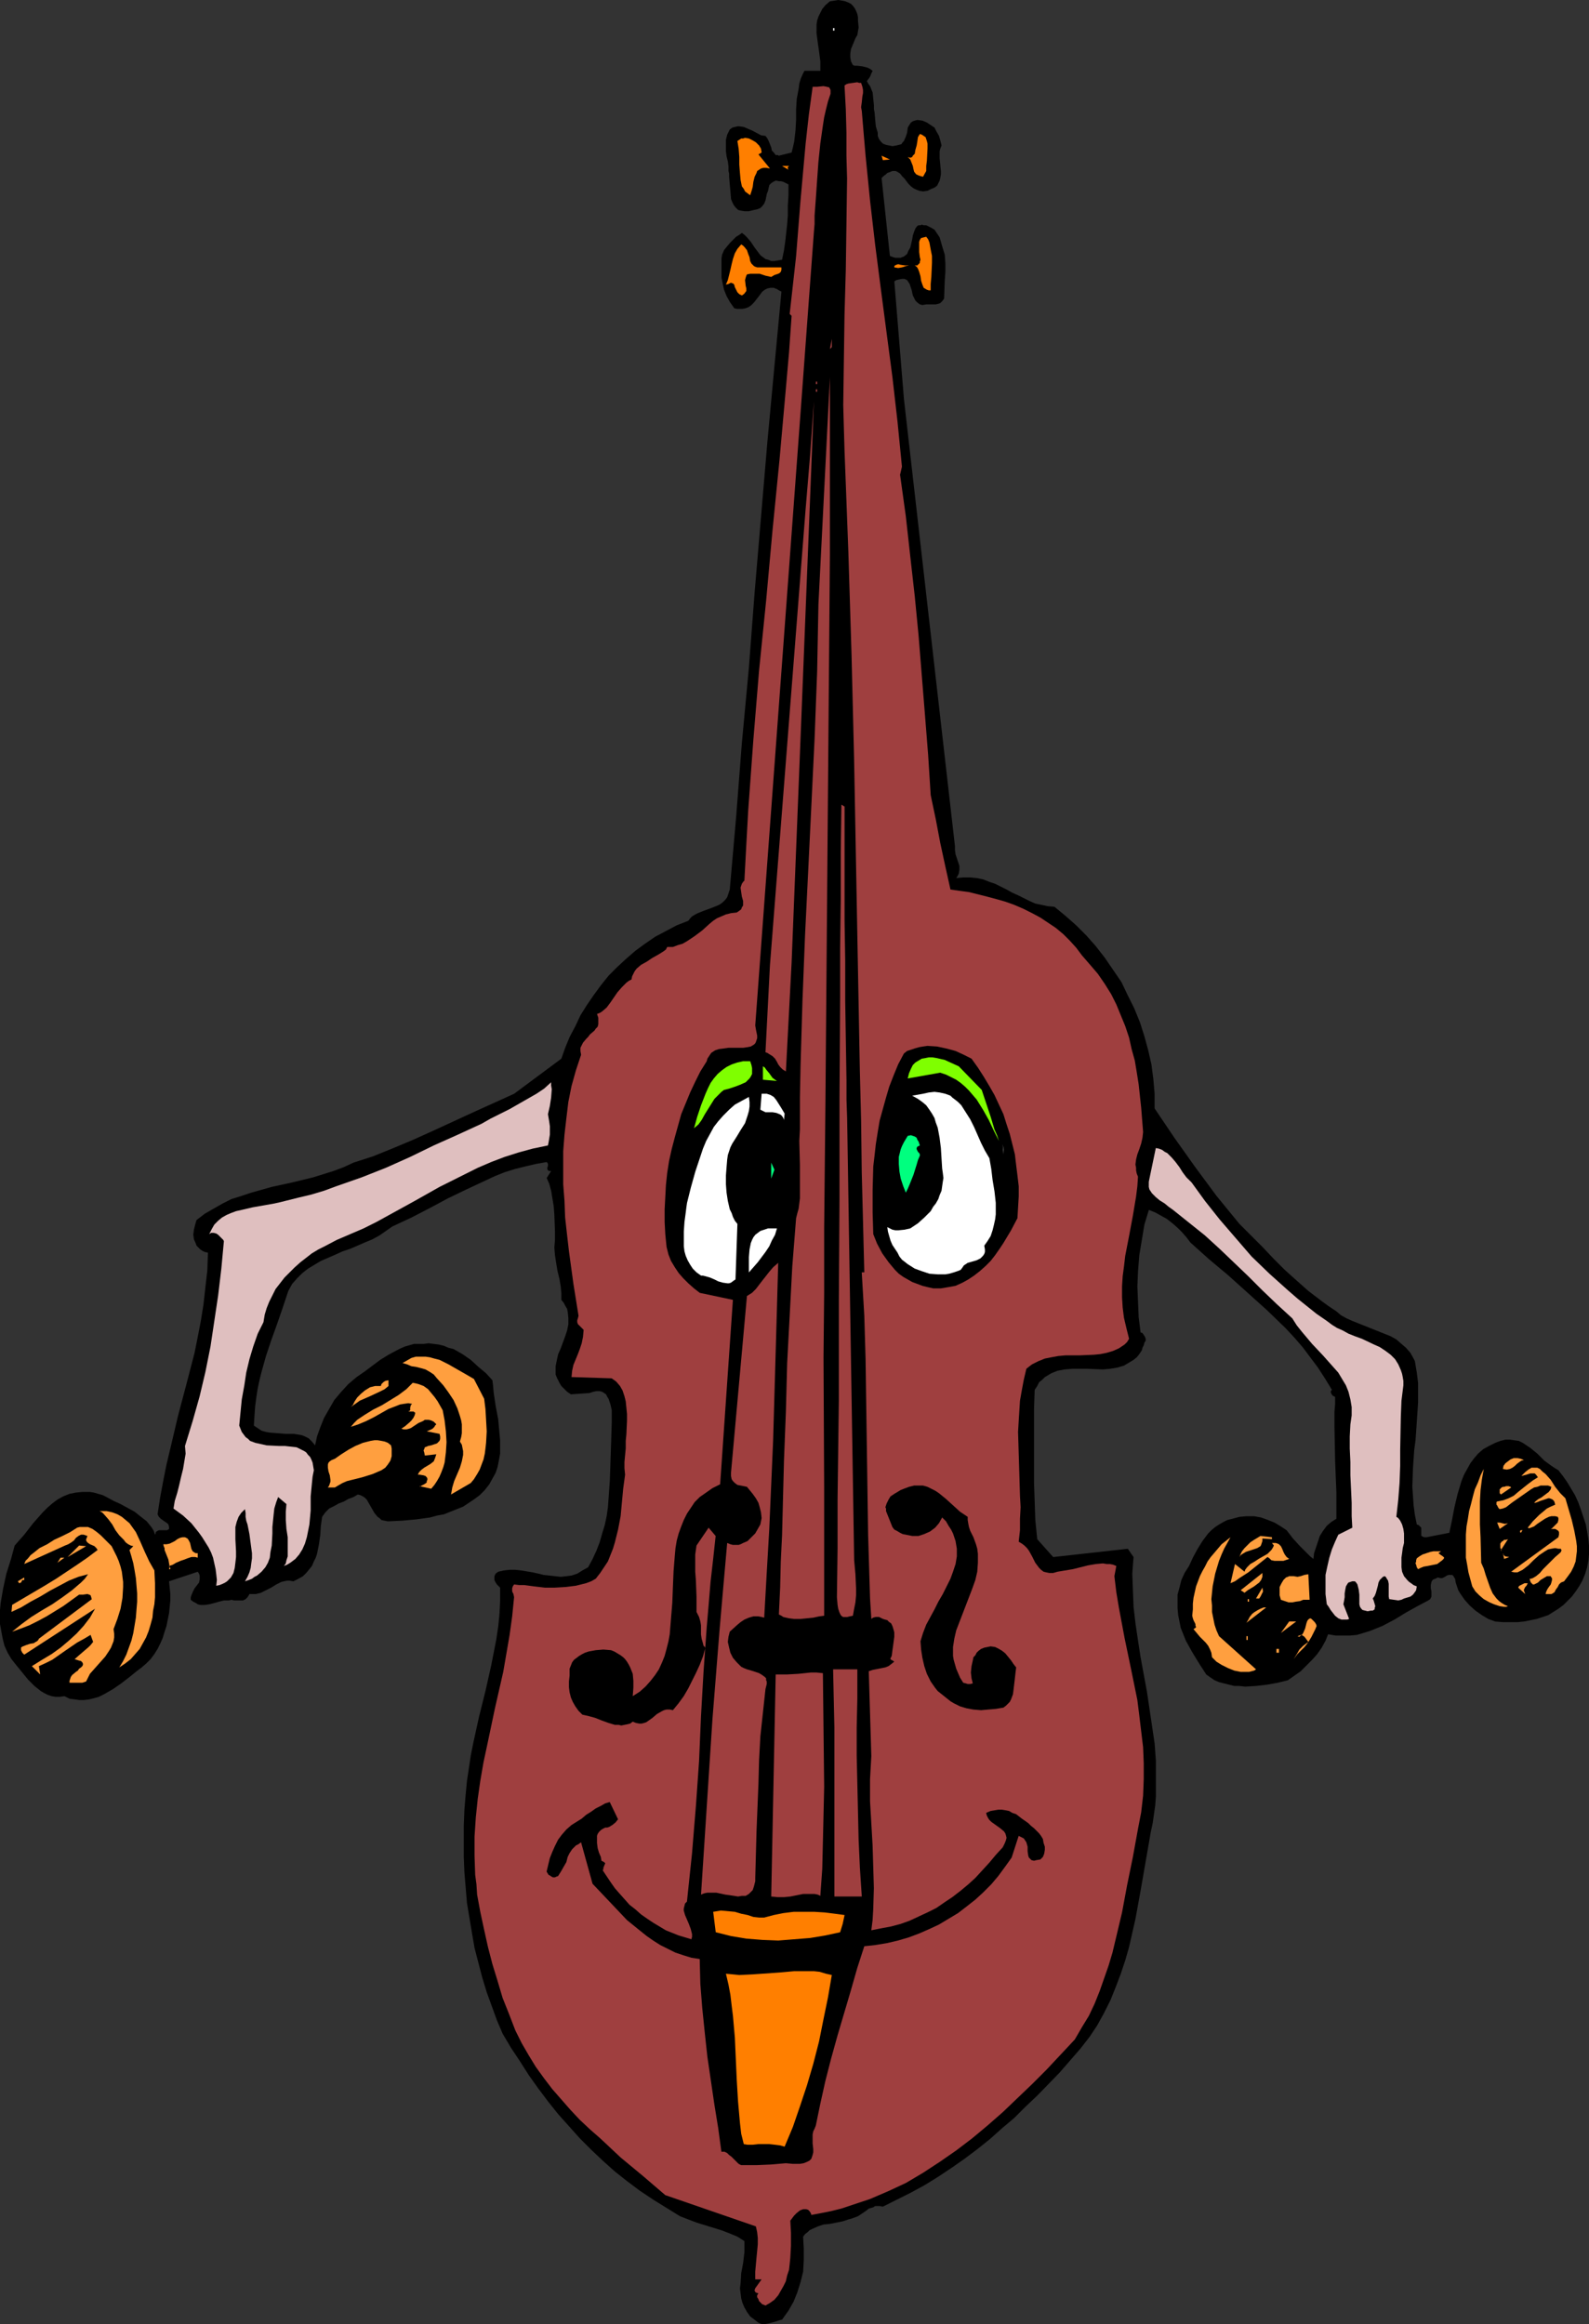 <?xml version="1.0" encoding="UTF-8" standalone="no"?>
<svg
   version="1.0"
   width="106.503mm"
   height="155.711mm"
   id="svg72"
   sodipodi:docname="Bass with Dumbells.wmf"
   xmlns:inkscape="http://www.inkscape.org/namespaces/inkscape"
   xmlns:sodipodi="http://sodipodi.sourceforge.net/DTD/sodipodi-0.dtd"
   xmlns="http://www.w3.org/2000/svg"
   xmlns:svg="http://www.w3.org/2000/svg">
  <rect width="100%" height="100%" fill="#333333" stroke="none"/>
  <sodipodi:namedview
     id="namedview72"
     pagecolor="#ffffff"
     bordercolor="#000000"
     borderopacity="0.25"
     inkscape:showpageshadow="2"
     inkscape:pageopacity="0.0"
     inkscape:pagecheckerboard="0"
     inkscape:deskcolor="#d1d1d1"
     inkscape:document-units="mm" />
  <defs
     id="defs1">
    <pattern
       id="WMFhbasepattern"
       patternUnits="userSpaceOnUse"
       width="6"
       height="6"
       x="0"
       y="0" />
  </defs>
  <path
     style="fill:#000000;fill-opacity:1;fill-rule:evenodd;stroke:none"
     d="m 217.183,8.888 -0.485,0.808 -0.323,0.808 -0.808,1.939 -0.162,1.131 v 0.97 l 0.162,0.97 0.485,0.97 0.485,0.162 h 0.646 l 1.293,0.162 1.293,0.323 0.646,0.323 0.646,0.485 -0.323,0.646 -0.323,0.808 -0.323,0.485 -0.485,0.646 0.323,0.646 0.485,0.646 0.323,0.808 0.323,0.808 0.162,1.616 0.162,1.616 v 0.97 l 0.162,0.808 0.162,1.939 0.162,1.616 0.485,1.616 v 0.808 l 0.323,0.808 0.485,0.646 0.485,0.485 0.808,0.323 0.808,0.162 0.808,0.162 0.97,-0.162 0.646,-0.162 0.646,-0.162 0.323,-0.485 0.323,-0.323 0.485,-1.131 0.323,-0.97 0.162,-1.293 0.485,-0.808 0.323,-0.485 0.485,-0.323 0.485,-0.162 0.646,-0.162 1.293,0.162 1.131,0.485 0.97,0.646 0.97,0.646 0.485,0.97 0.646,1.131 0.323,1.131 0.323,1.293 -0.323,0.808 -0.162,0.646 v 1.778 l 0.162,1.616 0.162,1.778 v 0.646 l -0.162,0.97 -0.162,0.646 -0.323,0.646 -0.323,0.646 -0.646,0.485 -0.808,0.323 -0.97,0.485 -1.131,0.162 -0.97,-0.162 -0.808,-0.323 -0.646,-0.323 -0.646,-0.485 -0.646,-0.646 -0.97,-1.293 -0.646,-0.646 -0.485,-0.646 -0.485,-0.323 -0.646,-0.323 h -0.808 l -0.808,0.323 -0.485,0.162 -0.323,0.323 -0.646,0.485 -0.485,0.485 2.101,19.714 0.808,0.323 0.646,0.162 h 0.646 0.646 l 0.323,-0.162 0.485,-0.162 0.808,-0.646 0.323,-0.808 0.485,-0.808 0.485,-2.101 0.162,-0.97 0.323,-0.97 0.323,-0.808 0.485,-0.646 0.323,-0.162 h 0.485 l 0.323,-0.162 0.485,0.162 h 0.646 l 0.646,0.323 0.646,0.323 0.808,0.485 0.646,0.97 0.646,0.97 0.323,1.131 0.323,1.131 0.646,2.101 0.162,2.262 v 2.101 l -0.162,2.262 -0.162,4.525 -0.485,0.646 -0.485,0.485 -0.485,0.162 -0.646,0.162 h -1.293 -1.131 l -0.97,0.162 -0.646,-0.162 -0.646,-0.485 -0.485,-0.485 -0.323,-0.646 -0.323,-0.646 -0.323,-1.454 -0.485,-1.454 -0.323,-0.485 -0.323,-0.485 -0.646,-0.323 h -0.646 l -0.808,0.162 -0.646,0.162 -0.485,0.323 2.424,29.733 12.928,113.275 v 0.97 l 0.162,1.131 0.646,1.939 0.323,0.97 v 0.97 l -0.162,0.97 -0.323,0.646 -0.323,0.485 1.778,-0.162 h 1.778 l 1.616,0.162 1.616,0.323 1.616,0.646 1.454,0.485 2.909,1.454 1.454,0.808 1.454,0.646 2.909,1.454 1.454,0.646 1.616,0.323 1.454,0.323 1.778,0.162 2.747,2.262 2.747,2.424 2.586,2.585 2.424,2.747 2.262,2.909 2.101,3.07 2.101,3.07 1.616,3.393 1.616,3.232 1.454,3.555 1.131,3.555 0.97,3.555 0.808,3.555 0.485,3.717 0.323,3.717 v 3.717 l 5.009,7.433 5.171,7.272 2.747,3.717 2.747,3.717 2.909,3.555 2.909,3.555 3.07,3.07 2.909,2.909 2.747,2.909 2.747,2.747 3.07,2.747 2.909,2.585 3.393,2.585 1.778,1.293 1.939,1.293 1.131,0.97 1.454,0.808 1.454,0.646 1.616,0.646 3.232,1.293 3.232,1.293 1.616,0.646 1.454,0.808 1.293,1.131 1.131,0.97 1.131,1.293 0.808,1.454 0.323,0.646 0.162,0.97 0.162,0.97 0.162,0.97 0.323,2.585 v 2.585 2.424 l -0.162,2.424 -0.323,4.848 -0.162,2.262 -0.323,2.424 -0.323,4.686 -0.162,4.686 0.162,2.262 0.162,2.424 0.323,2.424 0.485,2.424 0.485,0.162 0.323,0.323 0.323,0.323 v 0.646 0.97 0.485 h 0.162 l 0.162,0.162 0.485,0.162 h 0.485 l 5.817,-1.131 0.646,-3.07 0.646,-3.393 0.808,-3.393 0.485,-1.616 0.485,-1.616 0.646,-1.616 0.808,-1.454 0.808,-1.454 0.97,-1.293 0.97,-1.131 1.293,-1.131 1.454,-0.808 1.616,-0.808 1.293,-0.485 1.293,-0.323 h 1.131 l 1.131,0.162 1.131,0.162 0.97,0.485 0.97,0.646 0.97,0.646 1.778,1.454 1.778,1.778 1.778,1.293 0.97,0.646 0.808,0.485 1.131,1.454 1.131,1.616 0.97,1.616 0.97,1.616 0.808,1.778 0.646,1.778 0.646,1.939 0.646,1.939 0.323,1.778 0.323,1.939 0.162,1.778 v 1.939 l -0.162,1.778 -0.323,1.616 -0.485,1.616 -0.646,1.616 -0.808,1.454 -0.97,1.454 -0.97,1.293 -1.131,1.131 -0.97,0.97 -1.293,0.97 -1.293,0.808 -1.293,0.808 -1.454,0.485 -1.454,0.485 -1.616,0.323 -1.616,0.323 -1.616,0.162 h -1.778 -1.939 l -1.939,-0.162 -1.778,-0.646 -1.616,-0.97 -1.616,-1.131 -1.454,-1.293 -1.293,-1.454 -1.131,-1.616 -0.485,-0.808 -0.323,-0.97 -0.323,-0.97 -0.162,-0.97 -0.323,-0.485 -0.162,-0.323 -0.323,-0.162 h -0.323 -0.485 l -0.485,0.162 -0.485,0.323 -0.646,0.323 H 364.88 l -0.646,-0.162 -0.646,0.323 -0.485,0.162 -0.323,0.323 -0.162,0.323 -0.162,0.808 v 0.808 l 0.162,0.808 v 0.808 0.485 l -0.162,0.323 -0.162,0.323 -0.485,0.323 -2.747,1.454 -2.909,1.616 -2.909,1.778 -3.07,1.616 -1.616,0.646 -1.616,0.646 -1.616,0.485 -1.616,0.485 -1.778,0.162 h -1.778 -1.778 l -1.939,-0.323 -0.646,1.616 -0.97,1.778 -1.131,1.616 -1.293,1.454 -1.454,1.454 -1.454,1.454 -1.616,1.131 -1.616,1.131 -2.586,0.646 -2.747,0.485 -2.747,0.323 -2.747,0.162 -1.454,-0.162 h -1.293 l -1.293,-0.323 -1.293,-0.323 -1.293,-0.323 -1.131,-0.485 -0.97,-0.646 -1.131,-0.808 -1.778,-2.747 -1.778,-2.909 -1.616,-2.909 -0.646,-1.616 -0.646,-1.616 -0.323,-1.616 -0.323,-1.616 -0.162,-1.778 v -1.778 -1.616 l 0.485,-1.778 0.485,-1.939 0.808,-1.778 1.131,-1.778 0.97,-2.101 1.131,-2.101 1.293,-2.101 1.454,-1.939 0.808,-0.808 0.97,-0.808 0.97,-0.646 1.131,-0.646 0.97,-0.485 1.293,-0.323 1.778,-0.485 1.778,-0.162 h 1.939 l 1.778,0.323 1.778,0.646 1.616,0.646 1.616,0.97 1.454,0.97 1.616,2.101 1.778,1.939 1.778,1.778 0.808,0.808 0.808,0.646 0.162,-1.454 0.485,-1.454 0.485,-1.454 0.485,-1.454 0.808,-1.293 0.97,-1.293 1.131,-0.97 1.293,-0.808 v -1.454 -3.393 -1.778 l -0.162,-3.878 -0.162,-4.201 -0.162,-8.403 v -4.04 l 0.162,-1.939 v -1.778 l -0.646,-0.323 -0.323,-0.485 -0.162,-0.485 0.162,-0.323 0.162,-0.162 -1.778,-2.909 -1.778,-2.747 -1.939,-2.585 -1.939,-2.585 -2.101,-2.424 -2.262,-2.424 -4.686,-4.525 -4.848,-4.363 -4.848,-4.363 -5.009,-4.201 -4.686,-4.201 -0.97,-1.293 -1.131,-1.293 -1.131,-1.131 -1.293,-1.131 -1.454,-1.131 -1.454,-0.808 -1.454,-0.808 -1.616,-0.646 -1.131,3.717 -0.646,3.878 -0.646,3.878 -0.323,4.04 -0.162,3.878 0.162,3.878 0.162,3.878 0.485,3.878 0.485,0.162 0.323,0.485 0.323,0.485 0.162,0.485 v 0.485 l -0.323,0.485 -0.162,0.646 -0.323,0.646 -0.162,0.646 -0.646,0.97 -0.646,0.808 -0.808,0.646 -0.808,0.485 -0.808,0.485 -0.808,0.485 -1.616,0.485 -1.939,0.323 -1.778,0.162 -3.878,-0.162 h -2.101 -1.778 l -1.939,0.162 -1.778,0.323 -0.808,0.323 -0.808,0.323 -0.808,0.485 -0.808,0.485 -0.646,0.646 -0.808,0.646 -0.485,0.97 -0.646,0.97 -0.162,4.848 v 4.848 9.372 4.525 l 0.162,4.686 0.162,4.686 0.485,4.848 4.04,4.525 18.907,-2.101 1.454,2.101 -0.323,4.201 0.162,4.201 0.162,4.201 0.485,4.201 0.646,4.363 0.646,4.201 1.616,8.726 1.293,8.726 0.646,4.363 0.323,4.363 v 4.525 4.525 l -0.162,2.262 -0.323,2.262 -0.323,2.262 -0.485,2.262 -0.646,3.717 -0.646,3.717 -1.293,7.433 -1.293,7.11 -1.616,7.11 -0.97,3.393 -1.131,3.393 -1.293,3.393 -1.293,3.232 -1.616,3.232 -1.778,3.232 -1.939,2.909 -2.262,2.909 -5.333,6.14 -5.656,5.817 -2.909,2.747 -2.909,2.909 -3.07,2.585 -3.07,2.747 -3.232,2.585 -3.232,2.424 -3.232,2.262 -3.393,2.262 -3.393,2.101 -3.555,1.939 -3.555,1.778 -3.555,1.778 -0.808,-0.162 h -0.485 -0.646 l -0.485,0.323 -1.131,0.323 -0.808,0.646 -1.939,1.293 -1.293,0.485 -0.485,0.162 -0.646,0.162 -1.454,0.485 -1.616,0.323 -1.616,0.323 -1.616,0.162 -1.454,0.485 -1.454,0.646 -0.646,0.323 -0.485,0.485 -0.646,0.485 -0.485,0.646 0.162,3.07 v 2.909 l -0.162,2.909 -0.646,2.585 -0.808,2.585 -0.97,2.424 -1.293,2.262 -1.616,2.262 -0.646,0.162 -0.97,0.323 -1.778,0.485 -0.97,0.162 h -0.808 l -0.808,-0.323 -0.808,-0.646 -1.293,-0.97 -0.808,-1.131 -0.646,-1.131 -0.485,-1.131 -0.323,-1.131 -0.162,-1.293 -0.162,-1.293 0.162,-1.293 0.162,-2.585 0.485,-2.585 0.323,-2.747 v -2.747 l -1.778,-1.131 -1.939,-0.808 -2.101,-0.808 -2.101,-0.646 -2.101,-0.646 -2.101,-0.646 -2.101,-0.808 -2.101,-0.808 -3.393,-2.101 -3.393,-2.101 -3.393,-2.262 -3.232,-2.424 -3.07,-2.424 -3.07,-2.747 -2.909,-2.747 -2.909,-2.909 -2.747,-3.07 -2.747,-3.07 -2.586,-3.232 -2.424,-3.232 -2.424,-3.393 -2.262,-3.555 -2.262,-3.393 -2.101,-3.555 -1.454,-3.393 -1.293,-3.555 -1.293,-3.555 -1.131,-3.717 -0.97,-3.717 -0.97,-3.717 -0.646,-3.717 -0.646,-3.878 -0.646,-3.878 -0.323,-3.878 -0.323,-3.878 -0.162,-3.878 v -4.04 -3.878 l 0.162,-4.04 0.323,-3.878 0.323,-3.393 0.485,-3.232 0.485,-3.232 0.646,-3.232 1.454,-6.625 1.616,-6.464 1.454,-6.464 1.293,-6.625 0.485,-3.232 0.323,-3.232 0.162,-3.232 v -3.393 l -0.808,-0.808 -0.323,-0.485 -0.323,-0.646 v -0.485 -0.485 l 0.323,-0.646 0.646,-0.485 1.454,-0.323 1.454,-0.162 h 1.454 l 1.454,0.162 2.909,0.485 1.454,0.323 1.293,0.323 2.909,0.323 1.454,0.162 1.454,-0.162 1.293,-0.162 1.454,-0.485 1.293,-0.808 1.454,-0.808 1.131,-2.101 0.97,-2.101 0.808,-2.101 0.646,-2.262 0.646,-2.101 0.485,-2.262 0.323,-2.262 0.162,-2.262 0.323,-4.525 0.162,-4.848 0.162,-4.848 0.162,-5.171 v -1.454 -1.454 l -0.323,-1.454 -0.485,-1.454 -0.323,-0.485 -0.323,-0.646 -0.485,-0.323 -0.485,-0.323 -0.646,-0.162 h -0.808 l -0.808,0.162 -0.97,0.323 -4.686,0.323 -0.97,-0.646 -0.808,-0.808 -0.646,-0.646 -0.485,-0.808 -0.323,-0.646 -0.323,-0.646 -0.323,-0.808 v -0.646 -1.454 l 0.323,-1.616 0.323,-1.454 0.646,-1.454 1.131,-3.07 0.485,-1.454 0.323,-1.616 v -1.454 l -0.162,-1.616 -0.162,-0.808 -0.485,-0.808 -0.323,-0.646 -0.646,-0.808 v -1.616 l -0.162,-1.778 -0.323,-1.939 -0.485,-1.939 -0.323,-1.939 -0.323,-2.101 -0.162,-1.939 0.162,-1.939 v -2.101 l -0.162,-4.363 -0.162,-2.101 -0.323,-1.939 -0.323,-1.939 -0.485,-1.778 -0.646,-1.454 1.131,-1.778 h -0.485 l -0.323,-0.162 -0.162,-0.323 v -0.323 l 0.162,-0.485 v -0.485 l -0.162,-0.323 -0.162,-0.162 -2.747,0.485 -2.747,0.646 -2.586,0.646 -2.586,0.808 -2.424,0.97 -2.424,1.131 -4.848,2.262 -4.686,2.262 -4.525,2.424 -4.686,2.424 -4.848,2.262 -1.616,1.131 -1.616,1.131 -1.778,0.97 -1.939,0.808 -3.717,1.616 -1.939,0.646 -1.778,0.808 -3.717,1.616 -1.616,0.97 -1.616,0.97 -1.454,1.131 -1.293,1.293 -1.293,1.454 -0.97,1.778 -1.454,4.363 -1.454,4.201 -1.454,4.04 -1.293,3.878 -1.131,4.04 -0.485,1.939 -0.485,2.262 -0.323,2.101 -0.323,2.424 -0.162,2.262 -0.162,2.585 0.97,0.646 0.97,0.646 1.131,0.323 0.97,0.162 2.101,0.162 1.939,0.162 h 2.101 l 0.97,0.162 0.97,0.162 0.808,0.323 0.97,0.485 0.808,0.808 0.808,0.97 0.485,-2.262 0.808,-2.262 0.97,-2.424 1.293,-2.262 1.293,-2.262 1.778,-2.101 1.778,-1.939 2.101,-1.778 2.101,-1.454 1.939,-1.454 1.939,-1.454 2.101,-1.293 2.101,-1.131 0.97,-0.485 1.131,-0.485 1.131,-0.323 1.131,-0.323 h 1.131 1.293 l 1.293,-0.162 1.293,0.162 1.293,0.162 1.293,0.323 1.131,0.485 1.293,0.323 2.262,1.293 2.101,1.454 1.939,1.778 1.939,1.616 1.616,1.778 0.162,1.454 0.162,1.778 0.485,3.232 0.646,3.393 0.323,3.555 0.162,1.778 v 1.616 1.778 l -0.323,1.778 -0.323,1.616 -0.485,1.454 -0.808,1.454 -0.808,1.454 -1.131,1.454 -1.293,1.293 -1.293,0.97 -1.454,0.97 -1.454,0.97 -1.616,0.646 -1.616,0.646 -1.616,0.646 -1.778,0.323 -1.778,0.485 -3.555,0.485 -3.555,0.323 -3.555,0.162 -0.808,-0.162 -0.808,-0.162 -0.485,-0.485 -0.485,-0.323 -0.808,-0.97 -1.293,-2.262 -0.646,-1.131 -0.485,-0.485 -0.485,-0.323 -0.646,-0.323 -0.646,-0.162 -1.131,0.646 -1.293,0.485 -1.131,0.646 -1.293,0.485 -1.131,0.646 -1.293,0.646 -0.97,0.97 -0.808,1.131 -0.323,2.262 -0.162,2.424 -0.323,2.262 -0.485,2.424 -0.323,0.97 -0.485,0.97 -0.485,1.131 -0.646,0.808 -0.808,0.97 -0.808,0.808 -1.131,0.646 -1.293,0.646 -0.97,-0.162 h -0.646 l -0.808,0.162 -0.646,0.162 -1.293,0.646 -1.293,0.808 -1.293,0.646 -1.293,0.646 -0.646,0.162 -0.646,0.162 h -0.808 -0.808 l -0.162,0.323 -0.323,0.485 -0.323,0.323 -0.162,0.162 -0.646,0.323 h -0.808 -1.454 l -0.646,-0.162 -0.646,0.162 H 56.72 l -1.293,0.323 -1.131,0.323 -1.293,0.323 -1.131,0.162 h -1.131 l -0.646,-0.162 -0.485,-0.323 -0.646,-0.323 -0.646,-0.485 v -0.646 l 0.162,-0.485 0.323,-0.808 0.485,-0.97 1.131,-1.454 0.162,-0.808 v -0.485 -0.485 l -0.162,-0.485 -0.323,-0.485 -7.272,2.424 0.162,1.616 0.162,1.616 v 1.616 l -0.162,1.616 -0.162,1.616 -0.323,1.616 -0.323,1.616 -0.485,1.454 -0.485,1.616 -0.646,1.454 -0.646,1.293 -0.808,1.293 -0.97,1.293 -1.131,1.131 -1.131,0.97 -1.293,0.97 -1.778,1.454 -2.101,1.616 -2.101,1.454 -2.262,1.293 -1.293,0.646 -1.131,0.323 -1.293,0.323 -1.293,0.162 h -1.293 l -1.131,-0.162 -1.293,-0.162 -1.293,-0.646 -1.131,0.162 h -1.131 l -0.97,-0.162 -0.97,-0.323 -0.97,-0.485 -0.808,-0.485 -0.808,-0.646 -0.808,-0.646 -1.616,-1.616 -2.909,-3.555 L 2.909,420.137 1.939,418.521 1.131,416.743 0.646,414.804 0.323,413.027 0,411.249 v -1.778 -1.778 l 0.162,-1.778 0.646,-3.717 0.808,-3.717 1.131,-3.555 0.97,-3.555 2.424,-2.747 1.131,-1.454 1.131,-1.454 2.424,-2.747 1.131,-1.131 1.293,-1.131 1.293,-0.97 1.454,-0.808 1.616,-0.646 1.616,-0.323 1.616,-0.162 h 0.97 0.97 l 0.97,0.162 1.131,0.323 1.131,0.323 0.97,0.485 1.778,0.97 1.778,0.808 1.778,0.97 1.778,0.97 1.616,1.293 1.454,1.131 0.646,0.808 0.646,0.808 0.485,0.808 0.323,0.97 0.162,-0.323 v -0.323 l 0.485,-0.323 0.323,-0.162 h 0.646 0.97 0.485 l 0.485,-0.323 v -0.485 l -0.162,-0.646 -0.323,-0.323 -0.485,-0.323 -1.131,-0.808 -0.485,-0.485 -0.323,-0.646 0.646,-4.201 0.808,-4.363 0.808,-4.04 0.97,-4.04 1.939,-8.241 2.101,-7.918 2.101,-8.08 0.808,-4.04 0.808,-4.201 0.646,-4.04 0.485,-4.363 0.485,-4.201 0.162,-4.525 -0.808,-0.162 -0.646,-0.323 -0.485,-0.323 -0.485,-0.485 -0.485,-0.485 -0.162,-0.485 -0.485,-1.131 -0.162,-1.131 0.162,-1.293 0.323,-1.293 0.323,-1.131 2.101,-1.616 2.262,-1.293 2.262,-1.293 2.262,-1.131 2.586,-0.808 2.424,-0.808 5.171,-1.454 5.171,-1.131 5.333,-1.293 2.586,-0.808 2.586,-0.808 2.586,-0.97 2.424,-1.131 5.009,-1.616 5.171,-2.101 5.009,-2.101 5.009,-2.262 10.18,-4.686 10.342,-4.686 11.958,-8.888 0.97,-2.747 1.131,-2.747 1.454,-2.747 1.293,-2.747 1.616,-2.585 1.778,-2.585 1.778,-2.424 1.939,-2.424 2.101,-2.101 2.262,-2.101 2.424,-2.101 2.424,-1.778 2.586,-1.778 2.747,-1.454 2.747,-1.454 2.909,-1.131 0.485,-0.646 0.485,-0.485 0.808,-0.485 0.646,-0.323 1.616,-0.646 1.778,-0.646 1.616,-0.646 0.646,-0.323 0.646,-0.485 0.646,-0.646 0.485,-0.646 0.323,-0.97 0.323,-0.97 1.616,-18.421 1.454,-18.745 1.778,-19.068 1.454,-19.068 3.232,-38.136 1.778,-19.068 1.778,-18.906 -0.646,-0.323 -0.485,-0.323 -0.485,-0.162 -0.323,-0.162 h -0.808 l -0.808,0.162 -0.646,0.323 -0.646,0.485 -0.97,1.293 -1.131,1.454 -0.646,0.646 -0.646,0.485 -0.808,0.323 -0.808,0.162 h -0.97 -0.485 l -0.646,-0.162 -1.131,-1.616 -0.808,-1.454 -0.646,-1.616 -0.323,-1.454 -0.323,-1.616 v -1.454 -1.778 -1.616 l 0.162,-0.97 0.485,-1.131 0.646,-0.808 0.808,-0.97 0.808,-0.808 0.808,-0.808 0.808,-0.485 0.646,-0.485 0.646,0.485 0.646,0.646 0.97,1.131 0.97,1.454 0.97,1.293 0.485,0.646 0.646,0.485 0.646,0.485 0.646,0.162 0.808,0.323 h 0.808 l 0.97,-0.162 0.97,-0.162 0.485,-2.424 0.323,-2.262 0.485,-4.363 0.162,-2.262 V 52.032 l 0.162,-2.585 v -2.747 l -0.646,-0.323 -0.646,-0.323 -0.646,-0.162 h -0.485 l -0.808,-0.162 -0.646,0.323 -0.485,0.323 -0.485,0.485 -0.162,0.646 -0.162,0.808 -0.323,0.808 -0.162,0.808 -0.162,0.808 -0.323,0.808 -0.485,0.646 -0.485,0.485 -0.808,0.323 -0.808,0.162 -1.293,0.323 h -1.131 l -0.97,-0.162 -0.646,-0.162 -0.646,-0.646 -0.485,-0.646 -0.323,-0.646 -0.323,-0.808 -0.162,-1.939 -0.162,-1.778 -0.162,-1.939 v -0.808 l -0.162,-0.646 v -1.131 l -0.162,-1.293 -0.323,-1.293 -0.162,-1.293 v -1.454 -1.454 l 0.323,-1.293 0.323,-0.646 0.323,-0.646 0.646,-0.485 0.646,-0.162 0.646,-0.162 h 0.485 l 1.131,0.162 1.131,0.485 1.131,0.485 2.101,1.131 1.131,0.162 0.485,0.646 0.323,0.646 0.323,0.808 0.323,0.808 0.162,0.808 0.485,0.485 0.485,0.646 h 0.485 l 0.323,0.162 3.232,-0.808 0.323,-1.293 0.323,-1.454 0.323,-2.747 0.162,-2.747 v -1.293 -1.454 l 0.162,-2.585 0.485,-2.585 0.162,-1.293 0.323,-1.131 0.485,-1.131 0.485,-0.97 h 4.04 v -2.424 l -0.323,-2.424 -0.323,-2.262 -0.323,-2.424 V 7.272 6.302 l 0.162,-1.131 0.323,-0.97 0.485,-0.97 0.485,-0.97 0.808,-0.97 1.131,-0.97 1.131,-0.162 L 212.335,0 l 0.97,0.162 0.808,0.162 0.808,0.323 0.646,0.323 0.485,0.485 0.485,0.646 0.323,0.646 0.323,0.808 0.162,0.808 v 0.808 l 0.162,1.778 z"
     id="path1" />
  <path
     style="fill:#ffffff;fill-opacity:1;fill-rule:evenodd;stroke:none"
     d="m 211.042,7.11 h 0.323 v 0.646 h -0.323 z"
     id="path2" />
  <path
     style="fill:#9f3f3f;fill-opacity:1;fill-rule:evenodd;stroke:none"
     d="m 218.314,28.117 0.485,5.817 0.485,5.656 1.131,11.311 1.293,11.15 1.454,11.311 2.909,22.138 1.293,11.311 1.131,11.473 v -0.162 l -0.485,2.101 1.454,10.503 1.131,10.18 1.131,10.019 0.97,10.019 1.616,20.037 0.808,10.18 0.646,10.18 1.293,6.14 1.131,5.979 1.293,5.979 1.293,5.817 2.262,0.323 2.424,0.323 4.525,1.131 2.424,0.646 2.262,0.646 2.262,0.808 2.262,0.97 2.262,1.131 2.101,1.131 1.939,1.293 1.939,1.293 1.939,1.616 1.616,1.616 1.616,1.778 1.454,1.939 2.101,2.424 1.939,2.262 1.778,2.585 1.616,2.585 1.293,2.585 1.131,2.747 1.131,2.747 0.97,2.909 0.646,2.909 0.808,2.909 0.485,2.909 0.485,3.07 0.646,5.979 0.485,6.14 -0.162,1.454 -0.323,1.454 -0.485,1.454 -0.485,1.293 -0.323,1.293 -0.162,1.293 0.162,0.808 v 0.646 l 0.162,0.808 0.323,0.808 -0.162,2.424 -0.323,2.585 -0.808,4.848 -0.97,5.171 -0.97,5.009 -0.323,2.747 -0.323,2.424 -0.162,2.585 v 2.747 l 0.162,2.585 0.323,2.585 0.646,2.747 0.646,2.585 -0.485,0.808 -0.646,0.646 -1.454,0.97 -1.454,0.646 -1.616,0.485 -1.616,0.323 -1.616,0.162 -3.717,0.162 h -3.555 l -1.778,0.162 -1.778,0.323 -1.616,0.323 -1.616,0.646 -1.616,0.808 -0.646,0.485 -0.808,0.646 -0.646,2.747 -0.485,2.585 -0.485,2.747 -0.162,2.585 -0.162,2.585 -0.162,2.747 0.162,5.333 0.162,5.332 0.162,5.494 0.162,2.909 -0.162,2.909 v 2.909 l -0.323,2.909 0.808,0.485 0.646,0.485 0.646,0.646 0.485,0.646 0.808,1.454 0.808,1.616 0.97,1.293 0.485,0.485 0.646,0.485 0.646,0.162 0.808,0.162 h 0.97 l 1.131,-0.323 1.939,-0.323 1.939,-0.323 1.939,-0.485 1.939,-0.485 1.939,-0.323 1.778,-0.162 0.97,0.162 h 0.808 l 0.808,0.162 0.808,0.323 v 0 l -0.485,2.585 0.485,4.04 0.646,3.878 1.454,7.756 1.616,7.756 1.616,7.918 0.485,3.878 0.485,4.04 0.485,4.04 0.162,4.04 v 4.04 l -0.162,4.201 -0.485,4.201 -0.808,4.201 -1.293,7.11 -1.454,7.11 -1.293,6.948 -1.616,6.787 -0.808,3.393 -0.97,3.232 -1.131,3.232 -1.131,3.232 -1.293,3.232 -1.454,3.07 -1.778,2.909 -1.778,3.07 -7.11,7.595 -3.717,3.717 -3.717,3.555 -3.717,3.555 -3.878,3.393 -3.878,3.232 -4.04,3.07 -4.201,2.909 -4.201,2.747 -4.363,2.585 -4.525,2.101 -4.525,1.939 -2.424,0.808 -2.424,0.808 -2.424,0.808 -2.586,0.646 -2.424,0.485 -2.586,0.485 -0.162,-0.485 -0.323,-0.485 -0.323,-0.323 -0.485,-0.162 h -0.323 -0.485 l -0.808,0.323 -0.808,0.646 -0.646,0.646 -0.485,0.646 -0.485,0.646 0.162,3.07 v 3.232 l -0.162,3.07 -0.162,1.616 -0.162,1.454 -0.485,1.454 -0.323,1.454 -0.646,1.293 -0.646,1.131 -0.646,1.131 -0.97,1.131 -1.131,0.808 -1.131,0.646 -0.323,-0.162 -0.485,-0.162 -0.808,-0.808 -0.162,-0.485 -0.323,-0.485 v -0.485 l 0.323,-0.485 -0.485,-0.162 -0.323,-0.162 v -0.162 l -0.162,-0.162 v -0.162 l 0.162,-0.485 1.616,-2.262 h -1.616 v -1.939 l 0.323,-3.555 0.162,-1.616 0.162,-1.778 v -1.616 l -0.162,-1.454 -0.323,-1.454 -22.946,-7.918 -5.656,-4.848 -5.656,-4.686 -5.171,-4.848 -2.586,-2.262 -2.586,-2.424 -2.424,-2.585 -2.262,-2.585 -2.262,-2.585 -2.101,-2.747 -2.101,-2.909 -1.778,-2.909 -1.778,-3.07 -1.616,-3.232 -1.616,-4.201 -1.616,-4.04 -1.293,-4.363 -1.293,-4.201 -1.131,-4.363 -0.97,-4.363 -0.97,-4.525 -0.808,-4.363 -0.162,-2.585 -0.323,-2.424 -0.162,-4.848 v -4.848 l 0.323,-4.848 0.485,-4.686 0.646,-4.525 0.808,-4.686 0.97,-4.525 1.939,-9.211 2.101,-9.211 0.808,-4.686 0.808,-4.686 0.646,-4.686 0.485,-4.848 -0.162,-0.808 -0.323,-0.646 v -0.485 -0.323 l 0.162,-0.485 0.323,-0.485 1.293,0.162 h 1.293 l 2.424,0.323 2.747,0.323 h 2.586 l 2.747,-0.162 2.586,-0.323 1.293,-0.323 1.293,-0.323 1.293,-0.485 1.131,-0.646 1.131,-1.454 0.97,-1.454 0.97,-1.454 0.646,-1.616 0.646,-1.616 0.485,-1.616 0.808,-3.232 0.646,-3.393 0.646,-6.948 0.485,-3.555 -0.162,-1.616 v -1.616 l 0.323,-3.393 v -1.939 l 0.162,-1.616 0.162,-3.555 v -1.616 l -0.162,-1.616 -0.162,-1.616 -0.323,-1.293 -0.485,-1.454 -0.646,-1.131 -0.97,-1.131 -1.131,-0.808 -10.18,-0.323 0.162,-1.616 0.323,-1.454 1.131,-2.747 0.485,-1.293 0.485,-1.454 0.323,-1.616 0.162,-1.778 -0.485,-0.485 -0.323,-0.323 -0.646,-0.646 -0.162,-0.485 v -0.485 l 0.162,-0.485 0.162,-0.646 -1.293,-8.08 -1.131,-8.241 -0.485,-4.201 -0.485,-4.363 -0.162,-4.201 -0.323,-4.201 v -4.201 -4.201 l 0.323,-4.201 0.485,-4.201 0.485,-4.04 0.808,-4.04 1.131,-4.04 1.293,-3.878 -0.162,-0.97 v -0.808 l 0.323,-0.646 0.323,-0.646 0.808,-0.97 0.485,-0.485 0.485,-0.646 1.131,-0.97 0.323,-0.485 0.485,-0.485 0.162,-0.646 v -0.808 -0.808 l -0.323,-0.97 0.808,-0.323 0.485,-0.323 1.131,-0.97 0.97,-1.293 1.778,-2.585 1.131,-1.293 1.131,-1.131 0.646,-0.485 0.646,-0.323 0.162,-0.808 0.323,-0.646 0.323,-0.646 0.485,-0.646 1.131,-0.97 1.454,-0.808 1.454,-0.97 1.454,-0.808 1.293,-0.808 0.646,-0.485 0.323,-0.646 h 1.454 l 1.293,-0.485 1.131,-0.323 1.131,-0.646 0.97,-0.646 0.97,-0.646 1.939,-1.454 1.778,-1.616 0.97,-0.808 0.97,-0.646 1.131,-0.485 1.131,-0.485 1.293,-0.323 1.454,-0.162 0.485,-0.323 0.646,-0.485 0.162,-0.485 0.323,-0.485 v -0.485 -0.646 l -0.323,-1.131 -0.162,-1.131 -0.162,-1.131 0.162,-0.485 0.162,-0.485 0.323,-0.485 0.323,-0.323 0.485,-9.049 0.485,-8.726 1.293,-17.775 1.454,-17.613 1.778,-17.613 1.616,-17.775 1.778,-17.937 1.616,-18.098 0.808,-9.211 0.646,-9.211 -0.485,-0.485 0.808,-7.272 0.808,-7.272 1.131,-14.22 1.293,-14.382 0.808,-7.272 0.97,-7.11 h 0.485 0.646 l 1.616,-0.162 0.808,0.162 0.646,0.162 0.162,0.323 0.162,0.323 v 0.485 0.485 l -0.646,1.939 -0.485,1.939 -0.485,2.101 -0.323,2.101 -0.646,4.525 -0.485,4.686 -0.323,4.525 -0.323,4.686 -0.323,4.363 v 2.101 l -0.162,1.939 -14.867,201.019 0.162,0.97 0.162,0.808 0.162,0.808 v 0.646 l -0.162,0.485 -0.162,0.485 -0.162,0.323 -0.323,0.323 -0.808,0.485 -0.808,0.162 -1.131,0.162 h -1.131 -2.586 l -1.131,0.162 -1.293,0.162 -0.97,0.323 -0.97,0.646 -0.323,0.485 -0.323,0.485 -0.323,0.485 -0.162,0.646 -1.616,2.585 -1.293,2.585 -1.293,2.747 -1.131,2.747 -1.131,2.747 -0.808,2.909 -0.808,2.909 -0.808,3.07 -0.646,2.909 -0.485,3.07 -0.323,3.07 -0.162,3.07 -0.162,3.07 v 3.232 l 0.162,3.07 0.323,3.232 0.485,1.939 0.646,1.616 0.97,1.616 0.97,1.454 1.131,1.293 1.293,1.293 1.454,1.293 1.454,1.131 v 0 l 8.403,1.778 -3.232,46.7 -1.939,0.97 -1.616,1.131 -1.616,1.131 -1.293,1.293 -0.97,1.454 -0.97,1.454 -0.808,1.616 -0.646,1.616 -0.646,1.778 -0.485,1.778 -0.323,1.939 -0.162,1.778 -0.323,4.04 -0.162,3.878 -0.162,4.201 -0.323,3.878 -0.323,4.04 -0.323,1.778 -0.485,1.939 -0.485,1.778 -0.646,1.616 -0.808,1.778 -0.97,1.454 -1.131,1.454 -1.293,1.454 -1.454,1.293 -1.778,1.131 0.162,-2.101 v -1.778 l -0.162,-1.778 -0.646,-1.616 -0.323,-0.646 -0.485,-0.808 -0.485,-0.646 -0.485,-0.485 -0.646,-0.485 -0.808,-0.485 -0.808,-0.485 -0.808,-0.323 -1.939,-0.162 -1.939,0.162 -1.778,0.323 -0.97,0.323 -0.646,0.323 -0.808,0.485 -0.646,0.485 -0.646,0.485 -0.485,0.646 -0.323,0.808 -0.323,0.808 v 0.808 0.97 l -0.162,1.454 v 1.454 l 0.162,1.293 0.323,1.293 0.485,1.131 0.646,1.131 0.808,1.131 0.97,0.97 1.454,0.323 1.778,0.485 1.616,0.646 1.778,0.646 1.616,0.485 h 0.97 l 0.646,0.162 0.808,-0.162 0.808,-0.162 0.646,-0.162 0.646,-0.485 0.808,0.323 0.808,0.162 h 0.646 l 0.646,-0.162 0.485,-0.162 0.485,-0.323 1.131,-0.808 1.131,-0.97 1.131,-0.646 0.646,-0.323 0.646,-0.162 h 0.808 l 0.808,0.162 1.454,-1.778 1.293,-1.778 1.131,-1.939 0.97,-1.939 0.97,-1.939 0.97,-2.101 0.808,-2.101 0.646,-2.262 -0.485,-0.485 -0.162,-0.646 -0.323,-1.131 -0.162,-1.131 v -2.262 l -0.162,-0.97 -0.323,-1.131 -0.323,-0.646 -0.323,-0.646 v -1.939 -1.939 l -0.162,-4.201 -0.162,-2.101 v -2.262 -2.101 l 0.323,-2.262 3.07,-4.525 1.778,2.101 -0.646,5.979 -0.646,5.656 -0.485,5.817 -0.485,5.656 -0.808,11.311 -0.646,11.311 -0.485,11.311 -0.808,11.473 -0.485,5.817 -0.485,5.979 -0.646,6.14 -0.646,6.14 -0.485,0.485 -0.162,0.646 -0.162,0.646 v 0.485 l 0.323,1.131 0.485,1.131 0.485,1.131 0.485,1.293 0.323,1.293 v 0.646 l -0.162,0.646 -1.616,-0.485 -1.616,-0.485 -1.616,-0.646 -1.616,-0.646 -1.616,-0.97 -1.616,-0.97 -1.454,-0.97 -1.616,-1.131 -1.454,-1.293 -1.454,-1.131 -1.293,-1.454 -1.293,-1.454 -1.131,-1.293 -1.131,-1.616 -0.97,-1.454 -0.97,-1.454 0.162,-0.323 v -0.323 l 0.323,-0.808 0.162,-0.323 -0.162,-0.162 -0.162,-0.162 -0.646,-0.323 -0.162,-0.97 -0.485,-1.131 -0.323,-1.131 -0.162,-1.293 v -1.131 -0.646 l 0.162,-0.485 0.323,-0.485 0.485,-0.485 0.485,-0.323 0.646,-0.323 h 0.485 l 0.485,-0.162 0.808,-0.485 0.808,-0.646 0.646,-0.808 -2.101,-4.363 v 0 l -1.131,0.323 -1.131,0.646 -1.293,0.646 -1.131,0.808 -1.293,0.808 -1.131,0.97 -2.586,1.616 -1.293,1.131 -1.131,1.293 -0.97,1.293 -0.808,1.616 -0.646,1.454 -0.646,1.616 -0.808,3.393 0.485,0.808 0.323,0.162 0.485,0.323 0.323,0.162 h 0.485 l 0.323,-0.162 0.485,-0.162 0.808,-1.293 0.646,-1.131 0.646,-1.131 0.162,-0.646 0.162,-0.646 0.485,-0.97 0.646,-0.97 0.485,-0.485 0.485,-0.485 0.646,-0.323 0.646,-0.485 2.909,10.503 2.909,3.07 2.909,3.07 2.909,3.07 3.393,2.747 1.616,1.293 1.616,1.131 1.778,1.131 1.939,0.97 1.939,0.97 1.939,0.646 2.101,0.646 2.101,0.323 0.162,6.302 0.485,6.14 0.646,6.302 0.646,5.979 1.778,12.119 0.97,5.979 0.808,5.979 h 0.808 l 0.646,0.323 0.485,0.485 0.646,0.485 1.131,1.131 0.646,0.646 0.646,0.323 h 1.939 1.939 l 3.717,-0.162 3.717,-0.323 1.778,0.162 h 1.778 l 0.97,-0.162 0.808,-0.323 0.646,-0.323 0.485,-0.485 0.162,-0.485 0.162,-0.485 0.162,-0.646 v -0.808 l -0.162,-1.454 v -1.616 -0.646 l 0.162,-0.808 0.323,-0.646 0.323,-0.808 1.131,-5.494 1.293,-5.817 1.454,-5.656 1.616,-5.817 3.393,-11.473 1.616,-5.656 1.778,-5.494 2.909,-0.323 2.909,-0.485 2.747,-0.646 2.747,-0.808 2.586,-0.97 2.586,-1.131 2.424,-1.131 2.424,-1.454 2.424,-1.454 2.101,-1.616 2.262,-1.778 1.939,-1.778 2.101,-2.101 1.778,-2.101 1.778,-2.424 1.616,-2.262 1.778,-5.494 0.646,0.323 0.646,0.323 0.323,0.485 0.323,0.485 0.323,1.131 v 0.646 0.485 l 0.162,1.131 0.162,0.485 0.323,0.323 0.323,0.323 0.646,0.162 0.646,-0.162 0.97,-0.162 0.646,-0.646 0.323,-0.808 0.162,-0.97 v -0.808 l -0.323,-0.97 -0.162,-0.97 -0.485,-0.808 -0.485,-0.646 -1.293,-1.293 -0.808,-0.646 -0.646,-0.646 -1.616,-1.131 -1.454,-1.131 -0.97,-0.323 -0.808,-0.485 -0.808,-0.162 -0.97,-0.162 h -0.97 l -0.97,0.162 -0.97,0.162 -1.131,0.485 0.162,0.646 0.323,0.646 0.323,0.485 0.485,0.485 1.131,0.808 1.131,0.808 0.97,0.808 0.323,0.485 0.162,0.485 0.162,0.646 -0.162,0.646 -0.323,0.808 -0.485,0.97 -1.778,1.939 -1.616,1.939 -1.778,1.939 -1.778,1.939 -1.778,1.616 -1.939,1.616 -2.101,1.616 -1.939,1.293 -2.101,1.454 -2.262,1.131 -2.101,0.97 -2.424,1.131 -2.262,0.808 -2.424,0.646 -2.586,0.485 -2.424,0.485 0.323,-2.585 0.162,-2.747 0.162,-5.333 -0.162,-5.494 -0.162,-5.333 -0.323,-5.656 -0.323,-5.494 v -5.656 l 0.162,-2.909 0.162,-2.909 -0.646,-21.492 0.97,-0.323 1.616,-0.323 0.808,-0.162 0.808,-0.162 0.808,-0.323 0.646,-0.485 0.808,-0.646 -0.485,-0.323 -0.323,-0.162 -0.162,-0.162 v -0.162 l 0.162,-0.323 0.162,-0.323 0.162,-1.293 0.162,-1.131 0.323,-2.424 v -1.131 l -0.323,-1.131 -0.162,-0.485 -0.323,-0.646 -0.485,-0.323 -0.485,-0.485 -0.646,-0.162 -0.485,-0.162 -0.97,-0.485 h -0.485 -0.323 l -0.646,0.162 -0.485,0.323 -0.323,-5.171 -0.162,-5.333 -0.323,-10.665 -0.162,-10.988 -0.162,-11.15 -0.323,-22.461 -0.323,-10.988 -0.646,-10.988 h 0.646 l -0.323,-12.766 -0.323,-12.604 -0.162,-12.927 -0.323,-12.927 -0.485,-26.178 -0.485,-26.339 -0.485,-26.339 -0.646,-26.339 -0.808,-26.016 -0.485,-12.927 -0.485,-12.766 -0.162,-5.656 -0.162,-5.817 0.162,-11.473 0.162,-11.473 0.323,-11.311 0.162,-11.473 0.162,-11.635 -0.162,-5.817 v -5.817 l -0.162,-5.979 -0.323,-5.979 0.485,-0.323 0.485,-0.162 1.131,-0.162 1.131,-0.162 0.485,0.162 h 0.485 l 0.323,0.97 0.162,0.808 v 0.808 l -0.162,0.808 -0.162,1.616 -0.162,1.131 z"
     id="path3" />
  <path
     style="fill:#ff7f00;fill-opacity:1;fill-rule:evenodd;stroke:none"
     d="m 234.635,43.306 -0.808,1.454 -0.646,-0.162 -0.485,-0.162 -0.323,-0.162 -0.323,-0.162 -0.485,-0.646 -0.162,-0.646 -0.162,-0.808 -0.323,-0.808 -0.323,-0.808 -0.323,-0.323 -0.323,-0.323 0.485,0.162 h 0.323 l 0.323,-0.162 0.162,-0.323 0.485,-0.485 0.162,-0.97 0.323,-1.131 0.162,-0.97 0.162,-1.131 0.485,-0.808 0.485,0.162 0.485,0.323 0.485,0.323 0.162,0.485 0.162,0.485 0.162,0.646 v 1.293 l -0.162,3.07 -0.162,1.293 z"
     id="path4" />
  <path
     style="fill:#ff7f00;fill-opacity:1;fill-rule:evenodd;stroke:none"
     d="m 192.944,38.62 -0.808,0.485 2.909,3.555 -0.97,-0.162 h -0.646 l -0.646,0.162 -0.485,0.323 -0.485,0.323 -0.162,0.485 -0.485,0.97 -0.323,1.293 -0.162,1.293 -0.323,1.131 -0.162,0.485 -0.162,0.485 -0.646,-0.485 -0.646,-0.485 -0.323,-0.646 -0.485,-0.646 -0.162,-0.808 -0.162,-0.808 -0.162,-1.778 -0.162,-2.101 v -1.939 l -0.162,-2.101 -0.323,-1.939 0.485,-0.323 0.485,-0.323 h 0.485 l 0.485,-0.162 0.97,0.162 0.97,0.485 0.808,0.485 0.808,0.808 0.485,0.808 z"
     id="path5" />
  <path
     style="fill:#ff7f00;fill-opacity:1;fill-rule:evenodd;stroke:none"
     d="m 223.647,40.559 -0.323,-1.131 2.101,0.97 z"
     id="path6" />
  <path
     style="fill:#ff7f00;fill-opacity:1;fill-rule:evenodd;stroke:none"
     d="m 200.054,42.014 h -0.162 l -0.162,0.162 -0.162,0.162 v 0.323 l 0.162,0.323 -1.616,-0.97 z"
     id="path7" />
  <path
     style="fill:#ff7f00;fill-opacity:1;fill-rule:evenodd;stroke:none"
     d="m 234.635,59.95 0.485,0.646 0.323,0.808 0.323,1.778 0.323,1.616 v 1.778 l -0.162,3.555 -0.162,1.778 v 1.616 h -0.485 l -0.485,-0.162 -0.808,-0.485 -0.323,-0.808 -0.323,-0.97 -0.162,-1.131 -0.323,-1.131 -0.323,-0.808 -0.323,-0.485 -0.485,-0.323 h 0.646 l 0.323,-0.323 0.323,-0.323 v -0.323 l 0.162,-0.485 -0.162,-0.646 -0.162,-1.293 v -1.293 -0.646 -0.646 l 0.162,-0.485 0.323,-0.485 0.646,-0.162 z"
     id="path8" />
  <path
     style="fill:#ff7f00;fill-opacity:1;fill-rule:evenodd;stroke:none"
     d="m 191.812,67.707 h 6.141 v 0.646 l -0.162,0.485 -0.323,0.323 -0.323,0.162 -0.97,0.323 -0.808,0.485 -1.454,-0.323 -1.454,-0.485 h -0.808 -0.808 -0.808 l -0.808,0.162 -0.162,0.323 -0.162,0.485 -0.162,0.646 0.162,1.454 0.162,0.646 v 0.646 l -0.485,0.646 -0.162,0.162 -0.485,0.323 -0.323,-0.162 -0.323,-0.162 -0.485,-0.485 -0.323,-0.646 -0.323,-0.646 -0.162,-0.646 -0.323,-0.323 h -0.162 l -0.323,-0.162 -0.323,0.162 -0.323,0.162 -0.646,0.162 0.485,-1.131 0.323,-1.293 0.323,-1.293 0.323,-1.454 0.323,-1.293 0.485,-1.454 0.646,-1.131 0.97,-1.131 0.485,0.323 0.323,0.323 0.646,0.808 0.323,0.97 0.323,0.808 0.162,0.97 0.323,0.646 0.323,0.323 0.323,0.323 0.323,0.162 z"
     id="path9" />
  <path
     style="fill:#ff7f00;fill-opacity:1;fill-rule:evenodd;stroke:none"
     d="m 230.272,67.222 -0.808,0.162 -0.97,0.323 -0.97,0.162 -0.97,-0.162 v -0.323 l 0.162,-0.162 0.323,-0.162 0.485,-0.162 0.646,0.162 1.131,0.162 h 0.646 z"
     id="path10" />
  <path
     style="fill:#9f3f3f;fill-opacity:1;fill-rule:evenodd;stroke:none"
     d="m 210.234,88.39 0.485,-2.585 v 2.101 z"
     id="path11" />
  <path
     style="fill:#9f3f3f;fill-opacity:1;fill-rule:evenodd;stroke:none"
     d="m 210.234,140.423 -1.131,138.807 -0.162,15.836 -0.162,15.998 v 16.321 l -0.162,16.321 0.162,32.803 v 16.321 16.321 l -1.293,0.162 -1.454,0.323 -1.616,0.162 -1.616,0.162 h -1.616 l -1.293,-0.162 -1.454,-0.323 -0.485,-0.323 -0.646,-0.323 0.323,-6.787 0.162,-6.625 0.323,-6.625 0.162,-6.302 0.323,-12.604 0.485,-12.443 0.323,-12.281 0.646,-12.119 0.646,-12.281 0.97,-12.281 0.323,-1.293 0.323,-1.131 0.323,-2.585 v -2.747 -2.909 -2.909 l -0.162,-5.979 0.162,-2.909 v -8.08 l 0.162,-8.241 0.485,-16.321 0.646,-16.482 0.808,-16.482 0.808,-16.644 0.808,-16.805 0.646,-16.967 0.162,-8.403 0.162,-8.564 2.909,-57.526 z"
     id="path12" />
  <path
     style="fill:#9f3f3f;fill-opacity:1;fill-rule:evenodd;stroke:none"
     d="m 206.679,96.631 h 0.323 v 0.646 h -0.323 z"
     id="path13" />
  <path
     style="fill:#9f3f3f;fill-opacity:1;fill-rule:evenodd;stroke:none"
     d="m 206.679,98.571 h 0.323 v 0.646 h -0.323 z"
     id="path14" />
  <path
     style="fill:#9f3f3f;fill-opacity:1;fill-rule:evenodd;stroke:none"
     d="m 199.084,271.311 -0.808,-0.485 -0.646,-0.646 -0.485,-0.646 -0.162,-0.323 -0.162,-0.323 -0.485,-0.808 -0.646,-0.646 -0.808,-0.485 -0.485,-0.323 -0.485,-0.162 1.131,-21.976 9.049,-115.699 1.131,-13.574 0.97,-13.574 -5.656,142.039 z"
     id="path15" />
  <path
     style="fill:#9f3f3f;fill-opacity:1;fill-rule:evenodd;stroke:none"
     d="m 213.951,204.251 v 4.525 14.382 10.019 l 0.162,10.18 v 10.18 l 0.162,10.18 0.162,9.857 v 4.848 l 0.162,4.686 1.778,111.983 0.323,3.555 0.162,3.555 v 1.778 l -0.162,1.778 -0.323,1.616 -0.323,1.778 -0.808,0.162 -0.646,0.162 h -0.485 -0.485 l -0.323,-0.162 -0.323,-0.323 -0.323,-0.646 -0.323,-0.97 -0.162,-0.97 -0.162,-1.939 0.162,-12.281 v -12.443 l 0.162,-12.604 0.162,-12.604 v -25.37 l 0.162,-25.531 v -25.531 l 0.162,-25.37 v -12.443 l 0.162,-12.281 v -12.281 l 0.162,-11.958 z"
     id="path16" />
  <path
     style="fill:#000000;fill-opacity:1;fill-rule:evenodd;stroke:none"
     d="m 246.108,268.08 1.616,2.262 1.454,2.262 1.454,2.424 1.293,2.262 1.131,2.424 1.131,2.424 0.808,2.585 0.808,2.424 0.646,2.585 0.646,2.585 0.323,2.747 0.323,2.585 0.323,2.747 v 2.585 l -0.162,2.747 -0.162,2.747 -1.616,3.07 -1.939,3.232 -0.97,1.454 -1.131,1.616 -1.131,1.454 -1.293,1.293 -1.454,1.293 -1.454,1.131 -1.454,0.97 -1.454,0.808 -1.778,0.808 -1.778,0.323 -1.939,0.323 h -1.939 l -1.454,-0.323 -1.293,-0.323 -1.293,-0.485 -1.293,-0.485 -1.131,-0.646 -1.131,-0.646 -1.131,-0.808 -0.97,-0.97 -0.808,-0.97 -0.808,-0.97 -1.616,-2.262 -1.293,-2.424 -0.97,-2.424 -0.162,-5.494 v -5.656 l 0.162,-5.979 0.323,-2.747 0.323,-2.909 0.485,-3.07 0.485,-2.909 0.808,-2.909 0.808,-2.909 0.808,-2.747 1.131,-2.909 1.131,-2.747 1.454,-2.747 0.808,-0.646 0.97,-0.323 0.97,-0.323 1.131,-0.323 0.97,-0.162 1.131,-0.162 2.424,0.162 2.262,0.485 2.424,0.646 2.101,0.97 0.97,0.485 z"
     id="path17" />
  <path
     style="fill:#7fff00;fill-opacity:1;fill-rule:evenodd;stroke:none"
     d="m 248.694,275.998 1.131,3.393 1.131,3.393 0.97,3.232 0.646,1.454 0.485,1.454 -1.293,-2.585 -1.293,-2.747 -1.454,-2.585 -1.616,-2.585 -0.97,-1.131 -0.97,-1.131 -0.97,-0.97 -1.131,-0.97 -1.131,-0.808 -1.293,-0.646 -1.293,-0.646 -1.454,-0.485 -8.241,1.454 0.323,-1.293 0.485,-1.131 0.485,-0.97 0.646,-0.646 0.808,-0.485 0.808,-0.485 0.97,-0.162 0.808,-0.162 h 0.97 l 0.97,0.162 2.101,0.485 1.778,0.808 1.778,0.808 z"
     id="path18" />
  <path
     style="fill:#7fff00;fill-opacity:1;fill-rule:evenodd;stroke:none"
     d="m 190.035,268.726 0.323,0.97 0.162,0.808 v 0.808 0.646 l -0.323,0.646 -0.323,0.485 -0.485,0.485 -0.485,0.485 -1.454,0.646 -1.293,0.485 -1.454,0.485 -0.646,0.162 -0.646,0.162 -0.646,0.485 -0.646,0.646 -1.131,1.131 -0.808,1.293 -0.808,1.293 -0.808,1.293 -0.808,1.454 -0.808,1.131 -1.131,0.97 0.808,-2.909 0.97,-2.909 1.131,-2.909 0.646,-1.454 0.646,-1.293 0.808,-1.131 0.97,-1.131 1.131,-0.97 1.131,-0.808 1.293,-0.646 1.454,-0.485 1.454,-0.323 z"
     id="path19" />
  <path
     style="fill:#7fff00;fill-opacity:1;fill-rule:evenodd;stroke:none"
     d="m 196.822,273.735 -3.555,-0.323 v -3.393 l 0.485,0.323 0.323,0.485 0.808,0.97 0.808,1.131 0.646,0.485 z"
     id="path20" />
  <path
     style="fill:#dfbfbf;fill-opacity:1;fill-rule:evenodd;stroke:none"
     d="m 138.81,282.138 0.162,0.97 0.162,0.97 0.162,1.131 v 2.101 l -0.162,0.97 -0.162,0.97 -0.162,0.808 -3.878,0.808 -3.555,0.97 -3.555,1.131 -3.393,1.293 -3.393,1.454 -3.232,1.616 -6.464,3.232 -6.302,3.555 -6.464,3.555 -3.232,1.778 -3.232,1.616 -3.393,1.454 -3.393,1.454 -3.07,1.616 -1.616,0.808 -1.616,0.97 -1.454,1.131 -1.454,1.131 -1.454,1.293 -1.293,1.293 -1.293,1.293 -1.131,1.454 -1.131,1.454 -0.808,1.616 -0.808,1.616 -0.646,1.616 -0.485,1.616 -0.323,1.939 -1.454,2.909 -1.131,3.232 -0.97,3.232 -0.808,3.393 -0.485,3.232 -0.646,3.555 -0.646,6.625 0.323,0.808 0.323,0.808 0.485,0.646 0.485,0.646 0.646,0.485 0.485,0.485 1.293,0.485 1.454,0.323 1.454,0.323 3.232,0.162 h 1.454 l 1.454,0.162 1.454,0.162 1.293,0.646 0.646,0.323 0.485,0.323 0.485,0.646 0.485,0.485 0.323,0.646 0.323,0.808 0.162,0.97 0.162,0.97 -0.323,1.616 -0.162,1.616 -0.323,3.393 v 3.555 l -0.323,3.555 -0.323,1.616 -0.323,1.616 -0.485,1.616 -0.646,1.454 -0.808,1.293 -0.97,1.131 -1.293,0.97 -0.808,0.485 -0.808,0.323 0.485,-0.646 0.162,-0.808 0.323,-0.97 v -0.808 -1.939 -2.101 l -0.323,-2.101 -0.162,-2.262 v -2.101 l 0.162,-1.939 -2.101,-1.778 -0.485,1.293 -0.485,1.616 -0.162,1.454 -0.162,1.616 -0.162,1.616 v 1.616 l -0.162,3.07 -0.323,1.616 -0.162,1.454 -0.485,1.293 -0.646,1.131 -0.97,1.131 -1.131,0.97 -0.646,0.323 -0.646,0.485 -0.808,0.323 -0.97,0.323 0.646,-1.131 0.485,-1.131 0.323,-1.131 0.162,-1.293 0.162,-1.131 v -1.293 l -0.323,-2.424 -0.323,-2.424 -0.485,-2.424 -0.323,-0.97 -0.162,-0.97 v -0.97 l -0.162,-0.97 -0.485,0.485 -0.485,0.485 -0.646,0.97 -0.485,1.293 -0.323,1.293 v 1.454 1.616 l 0.162,3.07 v 1.454 l -0.162,1.454 -0.162,1.293 -0.323,1.293 -0.646,1.131 -0.485,0.485 -0.485,0.485 -0.485,0.323 -0.646,0.323 -0.808,0.323 -0.808,0.162 0.162,-1.454 -0.162,-1.454 -0.162,-1.293 -0.323,-1.454 -0.323,-1.454 -0.485,-1.293 -0.646,-1.293 -0.808,-1.293 -0.808,-1.293 -0.808,-1.131 -1.939,-2.424 -2.101,-1.939 -2.424,-1.778 0.323,-1.939 0.646,-2.101 0.485,-1.939 0.485,-2.101 0.485,-1.939 0.323,-1.939 0.323,-1.939 -0.162,-1.939 1.939,-6.302 1.778,-6.302 1.454,-6.14 1.293,-6.464 0.97,-6.464 0.97,-6.464 0.808,-6.787 0.646,-6.948 -0.162,-0.323 -0.485,-0.485 -0.808,-0.808 -0.485,-0.323 -0.646,-0.162 h -0.646 l -0.485,0.323 0.646,-1.293 0.646,-1.131 0.97,-0.97 0.97,-0.808 1.131,-0.646 1.131,-0.485 1.293,-0.485 1.454,-0.323 2.747,-0.646 2.747,-0.485 2.747,-0.485 1.454,-0.323 1.293,-0.323 3.232,-0.808 3.393,-0.808 3.232,-0.97 3.07,-1.131 6.464,-2.262 6.141,-2.424 6.141,-2.747 5.979,-2.909 6.141,-2.747 5.979,-2.747 2.262,-1.293 4.848,-2.424 2.262,-1.293 2.262,-1.293 2.262,-1.293 1.939,-1.293 1.778,-1.616 v 0.808 l 0.162,0.97 -0.162,2.101 -0.323,2.101 z"
     id="path21" />
  <path
     style="fill:#ffffff;fill-opacity:1;fill-rule:evenodd;stroke:none"
     d="m 250.633,293.288 0.485,2.747 0.323,2.747 0.485,2.909 0.323,2.909 v 2.909 l -0.162,1.293 -0.323,1.454 -0.323,1.293 -0.485,1.454 -0.808,1.293 -0.808,1.131 0.162,0.97 v 0.646 l -0.162,0.485 -0.323,0.485 -0.323,0.323 -0.323,0.323 -0.97,0.485 -1.131,0.323 -1.131,0.323 -0.485,0.323 -0.485,0.323 -0.323,0.485 -0.485,0.646 -0.808,0.323 -0.97,0.323 -1.131,0.323 -0.97,0.162 h -1.939 l -2.101,-0.162 -1.939,-0.646 -1.778,-0.646 -1.778,-1.131 -1.454,-1.131 -0.646,-0.808 -0.485,-0.97 -1.293,-1.939 -0.485,-1.131 -0.323,-1.131 -0.323,-1.131 -0.162,-1.131 0.646,0.323 0.646,0.323 0.808,0.162 h 0.646 l 1.616,-0.162 1.454,-0.323 1.939,-1.293 1.616,-1.454 1.616,-1.616 0.646,-1.131 0.646,-0.808 0.646,-1.131 0.323,-0.97 0.485,-1.131 0.162,-1.131 0.162,-1.131 0.162,-0.97 -0.162,-1.293 -0.162,-1.131 -0.323,-5.171 -0.323,-2.585 -0.485,-2.585 -0.485,-1.293 -0.323,-1.131 -0.646,-1.131 -0.646,-0.97 -0.808,-1.131 -0.97,-0.808 -1.131,-0.808 -1.454,-0.808 2.747,-0.485 1.454,-0.323 1.454,-0.162 1.293,0.162 1.454,0.323 1.293,0.485 0.485,0.485 0.646,0.485 0.808,0.646 0.808,0.808 1.131,1.778 1.131,1.778 0.97,1.939 1.778,4.04 0.97,1.939 z"
     id="path22" />
  <path
     style="fill:#ffffff;fill-opacity:1;fill-rule:evenodd;stroke:none"
     d="m 198.761,281.976 -0.162,1.616 -0.162,-0.485 -0.323,-0.485 -0.323,-0.323 -0.323,-0.162 -0.808,-0.323 -0.97,-0.162 h -1.778 l -0.646,-0.323 -0.323,-0.162 -0.323,-0.162 0.323,-4.04 h 0.808 0.485 l 0.485,0.162 0.485,0.162 0.808,0.485 0.646,0.808 1.131,1.778 0.485,0.808 z"
     id="path23" />
  <path
     style="fill:#ffffff;fill-opacity:1;fill-rule:evenodd;stroke:none"
     d="m 189.712,277.775 0.162,1.293 v 1.131 l -0.162,1.131 -0.323,1.131 -0.323,0.97 -0.323,0.97 -1.131,1.778 -0.485,0.808 -0.485,0.808 -1.131,1.778 -0.485,0.97 -0.323,0.97 -0.323,0.97 -0.162,1.131 -0.162,1.939 -0.162,2.101 v 2.262 l 0.162,2.101 0.323,2.101 0.485,2.101 0.485,0.97 0.323,0.97 0.485,0.97 0.646,0.808 -0.485,14.058 -0.485,0.323 -0.646,0.485 -0.485,0.162 h -0.485 l -1.131,-0.162 -1.131,-0.323 -0.97,-0.485 -1.131,-0.485 -1.131,-0.323 -0.646,-0.162 h -0.485 l -1.131,-0.808 -0.97,-0.97 -0.646,-0.97 -0.646,-1.131 -0.485,-1.131 -0.323,-1.131 -0.162,-1.293 v -1.131 -2.585 l 0.162,-2.424 0.323,-2.424 0.162,-1.293 0.162,-1.131 0.97,-3.878 1.131,-4.04 1.293,-3.878 0.646,-1.939 0.808,-1.939 0.97,-1.778 0.97,-1.778 1.131,-1.454 1.293,-1.454 1.454,-1.454 1.454,-1.293 1.778,-0.97 z"
     id="path24" />
  <path
     style="fill:#00ff7f;fill-opacity:1;fill-rule:evenodd;stroke:none"
     d="m 233.019,290.056 -0.646,0.323 -0.162,0.323 v 0.323 l 0.162,0.323 0.162,0.323 0.323,0.323 0.162,0.323 v 0.323 l -0.485,1.131 -0.323,1.131 -0.808,2.585 -0.97,2.424 -0.485,1.131 -0.485,0.97 -0.646,-1.616 -0.646,-1.939 -0.323,-1.778 -0.162,-1.939 v -1.778 l 0.485,-1.939 0.323,-0.808 0.485,-0.97 0.485,-0.808 0.485,-0.808 0.808,-0.162 0.485,0.162 0.485,0.162 0.485,0.323 0.162,0.485 0.323,0.485 z"
     id="path25" />
  <path
     style="fill:#ffffff;fill-opacity:1;fill-rule:evenodd;stroke:none"
     d="m 254.188,292.318 -0.162,-2.585 0.162,1.454 z"
     id="path26" />
  <path
     style="fill:#dfbfbf;fill-opacity:1;fill-rule:evenodd;stroke:none"
     d="m 301.858,299.428 3.393,4.686 3.717,4.686 4.04,4.686 4.04,4.686 4.525,4.363 4.686,4.201 2.424,2.101 2.424,1.939 2.424,1.939 2.586,1.778 1.293,0.97 1.293,0.808 1.454,0.646 1.454,0.808 1.616,0.646 1.778,0.646 3.07,1.454 1.454,0.646 1.454,0.97 1.293,0.97 1.131,1.131 0.808,1.293 0.646,1.454 0.323,0.97 0.162,0.808 0.162,0.97 v 1.131 l -0.485,3.878 -0.162,4.04 -0.162,8.403 v 4.04 l -0.162,4.363 -0.323,4.201 -0.485,4.363 0.485,0.323 0.485,0.646 0.485,0.97 0.323,1.131 0.162,1.131 v 1.293 1.131 l -0.323,1.293 -0.162,1.293 -0.162,1.131 v 1.293 1.131 l 0.162,1.131 0.485,1.131 0.808,0.97 0.485,0.485 0.485,0.323 0.646,0.485 0.808,0.323 -0.162,0.97 -0.323,0.485 -0.485,0.646 -0.646,0.485 -1.616,0.485 -0.646,0.323 -0.808,0.162 -2.262,-0.323 v 0.162 l -0.162,-0.808 v -0.808 -0.808 -1.616 l -0.162,-0.808 -0.323,-0.485 -0.162,-0.323 -0.323,-0.323 -0.485,0.162 -0.323,0.323 -0.485,0.485 -0.323,0.646 -0.162,0.808 -0.485,1.778 -0.323,0.808 -0.485,0.646 0.162,0.323 0.162,0.485 0.323,1.131 -0.162,0.485 v 0.323 l -0.485,0.323 h -0.485 l -0.808,0.162 -0.646,-0.162 -0.646,-0.162 -0.323,-0.323 -0.323,-0.485 -0.162,-0.646 v -1.131 -1.293 l -0.162,-1.293 -0.162,-0.646 -0.162,-0.646 -0.323,-0.485 -0.323,-0.323 h -0.646 l -0.485,0.162 -0.485,0.162 -0.162,0.162 -0.485,0.808 -0.162,0.808 -0.162,0.97 v 0.97 l -0.162,0.97 -0.162,0.808 1.454,3.717 -0.485,0.162 h -0.646 -0.323 -0.485 l -0.808,-0.323 -0.808,-0.646 -1.131,-1.454 -0.485,-0.808 -0.485,-0.646 -0.323,-2.585 v -2.424 -2.424 l 0.485,-2.262 0.485,-2.101 0.646,-2.101 0.808,-1.939 0.808,-1.778 3.555,-1.778 -0.162,-2.909 v -3.393 l -0.323,-6.948 v -3.393 l -0.162,-3.393 v -3.07 l 0.162,-3.07 0.162,-1.131 0.162,-1.131 v -2.101 l -0.323,-1.939 -0.485,-1.939 -0.646,-1.616 -0.97,-1.616 -0.97,-1.616 -1.293,-1.454 -2.586,-2.909 -2.747,-2.909 -2.586,-3.07 -1.293,-1.616 -1.131,-1.778 -3.878,-3.555 -3.717,-3.555 -3.555,-3.555 -3.717,-3.555 -3.555,-3.393 -3.717,-3.393 -4.04,-3.232 -4.04,-3.232 -1.131,-0.808 -0.97,-0.808 -1.293,-0.808 -0.97,-0.808 -0.97,-0.97 -0.323,-0.485 -0.323,-0.485 -0.162,-0.646 v -0.646 -0.646 l 0.162,-0.808 1.616,-7.756 0.808,0.162 0.808,0.323 0.646,0.485 0.646,0.323 1.131,1.131 0.97,1.131 0.97,1.293 0.808,1.293 0.97,1.293 z"
     id="path27" />
  <path
     style="fill:#00ff7f;fill-opacity:1;fill-rule:evenodd;stroke:none"
     d="m 195.368,298.459 v -4.04 l 0.808,1.778 z"
     id="path28" />
  <path
     style="fill:#ffffff;fill-opacity:1;fill-rule:evenodd;stroke:none"
     d="m 196.822,311.063 -0.485,1.616 -0.808,1.454 -0.646,1.454 -0.97,1.454 -1.939,2.585 -2.262,2.585 v -3.878 l 0.162,-1.939 0.162,-0.808 0.162,-0.808 0.323,-0.808 0.323,-0.646 0.485,-0.646 0.646,-0.485 0.646,-0.485 0.97,-0.323 0.97,-0.323 h 0.97 z"
     id="path29" />
  <path
     style="fill:#9f3f3f;fill-opacity:1;fill-rule:evenodd;stroke:none"
     d="m 193.59,409.633 -0.646,-0.162 -0.808,-0.162 h -1.293 l -1.131,0.323 -1.131,0.485 -0.97,0.646 -0.97,0.808 -1.778,1.616 -0.323,1.293 -0.162,1.293 0.323,1.454 0.323,1.293 0.646,1.293 0.97,1.131 1.131,1.131 0.646,0.323 0.808,0.323 1.131,0.323 0.97,0.323 0.97,0.323 0.808,0.485 0.646,0.485 0.323,0.323 v 0.485 l 0.162,0.323 v 0.646 l -0.162,0.646 -0.162,0.646 -0.646,5.979 -0.646,5.979 -0.323,5.979 -0.162,5.979 -0.485,11.958 -0.162,5.979 -0.162,5.979 v 0.808 l -0.162,0.646 -0.162,0.646 -0.162,0.485 -0.162,0.485 -0.323,0.323 -0.646,0.646 -0.808,0.485 h -0.97 l -0.97,0.162 -0.97,-0.162 -2.262,-0.323 -2.262,-0.485 h -1.131 -1.131 l -0.808,0.162 -0.808,0.323 1.454,-22.3 1.454,-22.3 1.778,-22.3 0.97,-11.15 0.97,-10.988 0.808,0.323 0.646,0.162 h 0.646 0.808 l 0.485,-0.162 0.646,-0.323 1.131,-0.485 0.97,-0.97 0.97,-0.97 0.646,-1.131 0.646,-1.131 0.323,-1.616 -0.162,-1.454 -0.323,-1.293 -0.323,-1.131 -0.646,-1.131 -0.808,-1.131 -1.454,-1.778 -0.808,-0.162 -0.808,-0.162 -0.808,-0.162 -0.646,-0.485 -0.485,-0.485 -0.323,-0.485 -0.162,-0.808 v -0.808 l 4.04,-44.761 1.293,-0.808 0.97,-0.97 1.616,-2.101 1.778,-2.262 0.97,-1.131 1.293,-1.131 -0.323,11.473 -0.323,11.311 -0.646,22.3 -0.97,22.3 -0.646,11.15 z"
     id="path30" />
  <path
     style="fill:#ff9f3f;fill-opacity:1;fill-rule:evenodd;stroke:none"
     d="m 122.65,354.208 0.323,2.585 0.162,2.747 0.162,2.909 -0.162,2.909 -0.162,1.454 -0.162,1.293 -0.323,1.454 -0.485,1.293 -0.485,1.293 -0.646,1.131 -0.808,1.293 -0.808,0.97 -5.009,2.909 0.162,-0.808 0.162,-0.97 0.485,-1.616 1.454,-3.393 0.485,-1.616 0.323,-1.616 v -0.97 l -0.162,-0.808 -0.162,-0.808 -0.485,-0.808 0.323,-1.131 0.162,-0.97 v -1.131 -1.131 l -0.162,-0.97 -0.323,-1.131 -0.646,-1.939 -0.97,-2.101 -1.293,-1.939 -1.293,-1.778 -1.616,-1.778 -0.808,-0.97 -0.97,-0.646 -1.131,-0.646 -1.131,-0.323 -1.293,-0.323 -1.131,-0.162 -1.131,-0.485 -1.131,-0.323 1.131,-0.646 1.131,-0.646 1.131,-0.323 h 1.293 1.131 l 1.131,0.162 1.131,0.323 1.293,0.323 2.262,1.131 2.262,1.293 2.262,1.293 1.939,1.131 z"
     id="path31" />
  <path
     style="fill:#ff9f3f;fill-opacity:1;fill-rule:evenodd;stroke:none"
     d="m 98.411,350.976 -0.97,0.808 -1.293,0.646 -2.424,1.131 -2.586,1.131 -1.131,0.808 -1.131,0.808 0.162,-0.162 0.323,-0.323 0.485,-0.97 0.646,-0.97 0.97,-0.97 0.97,-0.808 1.293,-0.808 0.646,-0.162 0.646,-0.162 h 0.646 0.808 l 0.162,-0.485 0.485,-0.485 0.485,-0.323 0.808,-0.162 z"
     id="path32" />
  <path
     style="fill:#ff9f3f;fill-opacity:1;fill-rule:evenodd;stroke:none"
     d="m 112.146,357.116 0.485,2.585 0.323,2.747 0.162,2.747 -0.162,2.585 -0.162,1.293 -0.162,1.293 -0.323,1.131 -0.485,1.293 -0.485,1.131 -0.646,1.131 -0.646,0.97 -0.808,0.97 -2.909,-0.646 v 0.162 l 0.485,-0.323 0.323,-0.162 0.323,-0.162 0.485,-0.323 0.162,-0.162 v -0.323 l 0.162,-0.323 v -0.323 l -0.162,-0.323 -0.323,-0.323 -0.485,-0.162 -0.97,-0.162 h -0.485 l 0.162,-0.323 0.162,-0.323 0.646,-0.646 0.646,-0.485 0.808,-0.485 0.808,-0.485 0.808,-0.646 0.323,-0.808 0.162,-0.485 0.162,-0.485 -2.909,0.323 -0.162,-0.808 -0.162,-0.485 0.162,-0.323 0.162,-0.485 0.485,-0.162 0.323,-0.162 0.808,-0.162 0.97,-0.323 0.485,-0.162 0.323,-0.323 0.323,-0.323 0.162,-0.485 v -0.646 l -0.162,-0.646 -3.232,-0.646 0.808,-0.323 0.646,-0.323 0.485,-0.485 0.162,-0.323 0.323,-0.323 -0.646,-0.646 -0.646,-0.323 -0.646,-0.162 h -0.485 -0.485 l -0.485,0.323 -1.131,0.485 -0.97,0.646 -0.97,0.646 -0.485,0.162 -0.646,0.162 h -0.646 l -0.646,-0.162 0.485,-0.323 0.485,-0.323 1.131,-0.97 0.485,-0.485 0.485,-0.646 0.323,-0.646 0.162,-0.646 -0.485,-0.323 h -0.323 -0.485 -0.485 l 0.323,-0.162 0.162,-0.162 v -0.646 l 0.162,-0.646 0.162,-0.162 0.162,-0.162 -0.97,-0.162 -1.131,0.162 -0.97,0.162 -0.808,0.323 -2.101,0.808 -3.717,2.101 -1.939,0.97 -1.939,0.808 -0.97,0.323 -0.97,0.323 0.808,-0.97 0.808,-0.808 1.939,-1.293 2.101,-1.293 2.262,-1.131 2.101,-1.293 2.101,-1.293 1.939,-1.454 0.808,-0.808 0.808,-0.808 0.808,0.162 0.646,0.162 1.293,0.485 1.131,0.808 0.808,0.97 0.808,0.97 0.808,1.131 z"
     id="path33" />
  <path
     style="fill:#ff9f3f;fill-opacity:1;fill-rule:evenodd;stroke:none"
     d="m 99.057,366.004 0.162,0.808 v 0.646 0.646 0.646 l -0.323,1.131 -0.646,0.97 -0.646,0.808 -0.97,0.646 -1.131,0.485 -1.131,0.485 -2.586,0.808 -2.586,0.646 -1.293,0.323 -1.131,0.485 -1.131,0.646 -0.808,0.485 h -1.778 l 0.323,-0.485 0.162,-0.485 0.162,-0.485 v -0.485 l -0.162,-1.131 -0.323,-0.97 -0.162,-0.97 v -0.485 -0.323 l 0.162,-0.485 0.323,-0.323 0.485,-0.323 0.808,-0.323 1.616,-1.131 1.778,-1.131 1.778,-0.97 1.939,-0.808 1.939,-0.485 0.97,-0.162 h 0.808 l 0.97,0.162 0.808,0.162 0.808,0.323 z"
     id="path34" />
  <path
     style="fill:#ff9f3f;fill-opacity:1;fill-rule:evenodd;stroke:none"
     d="m 386.049,369.72 -0.646,0.162 -0.485,0.323 -0.646,0.485 -0.485,0.485 -0.646,0.485 -0.646,0.323 -0.808,0.162 -0.97,-0.162 0.162,-0.808 0.485,-0.646 0.646,-0.485 0.646,-0.485 0.808,-0.323 h 0.97 l 0.808,0.162 z"
     id="path35" />
  <path
     style="fill:#ff9f3f;fill-opacity:1;fill-rule:evenodd;stroke:none"
     d="m 396.552,379.416 0.808,2.747 0.808,2.747 0.646,2.747 0.485,2.585 0.162,1.293 v 1.293 l -0.162,1.293 -0.162,1.293 -0.485,1.293 -0.646,1.293 -0.808,1.131 -0.97,1.293 -0.808,0.323 -0.485,0.485 -0.323,0.646 -0.485,0.646 -0.323,0.646 -0.485,0.323 -0.323,0.162 h -0.485 -0.323 -0.646 l 0.162,-0.646 0.323,-0.646 0.323,-0.485 0.485,-0.646 0.162,-0.485 0.162,-0.646 v -0.485 l -0.162,-0.162 -0.162,-0.323 h -0.485 -0.485 l -0.808,0.485 -0.808,0.485 -0.646,0.646 -0.646,0.323 -0.323,0.162 h -0.323 l -0.162,-0.162 -0.323,-0.323 -0.162,-0.323 -0.162,-0.646 h 0.323 l 0.485,-0.162 0.808,-0.485 0.97,-0.808 0.808,-0.97 2.101,-2.101 0.97,-0.97 1.131,-0.97 0.323,-0.323 0.162,-0.485 -0.162,-0.162 v -0.162 h -0.323 -0.323 l -0.808,-0.162 -0.97,0.162 -0.808,0.162 -0.808,0.485 -1.454,0.97 -1.454,1.293 -1.293,1.293 -1.454,1.131 -0.646,0.323 -0.646,0.323 h -0.808 l -0.808,-0.162 11.958,-8.726 0.162,-0.646 v -0.646 l -0.162,-0.323 -0.485,-0.323 -0.323,-0.162 h -0.485 -0.485 -0.162 l 0.323,-0.162 0.323,-0.323 0.808,-0.808 0.323,-0.323 0.162,-0.646 v -0.485 l -0.162,-0.323 -0.646,-0.162 h -0.485 -0.485 l -0.646,0.162 -0.97,0.485 -0.97,0.646 -0.97,0.646 -0.808,0.646 -0.808,0.323 -0.485,0.162 -0.323,-0.162 1.293,-1.616 1.616,-1.616 0.97,-0.808 0.97,-0.808 0.97,-0.485 1.131,-0.485 -0.162,-0.646 -0.162,-0.323 -0.323,-0.323 -0.323,-0.162 -0.485,-0.162 h -0.323 l -0.97,0.323 -0.97,0.323 -0.808,0.323 -0.485,0.162 h -0.162 -0.162 l 0.485,-0.485 0.646,-0.485 0.646,-0.323 0.646,-0.485 0.646,-0.485 0.646,-0.485 0.485,-0.646 0.162,-0.646 -0.808,-0.323 h -0.97 -0.97 l -0.808,0.323 -0.808,0.162 -0.808,0.485 -1.616,1.131 -1.616,1.131 -1.616,1.131 -1.454,1.131 -0.808,0.323 -0.808,0.162 -0.323,-0.323 -0.323,-0.646 -0.162,-0.162 v -0.323 -0.323 l 0.162,-0.162 0.808,-0.162 0.808,-0.162 1.293,-0.485 1.293,-0.646 1.131,-0.97 2.424,-1.939 1.293,-0.97 1.293,-0.808 -0.485,-0.646 -0.323,-0.323 h -0.485 -0.646 l -0.97,0.323 -1.293,0.323 0.485,-0.485 0.485,-0.485 0.808,-0.646 0.808,-0.485 h 0.646 0.808 l 0.646,0.323 0.646,0.646 0.808,0.646 1.293,1.454 1.131,1.778 1.293,1.616 0.646,0.646 z"
     id="path36" />
  <path
     style="fill:#ff9f3f;fill-opacity:1;fill-rule:evenodd;stroke:none"
     d="m 375.222,395.737 0.646,1.454 0.485,1.616 1.131,3.232 0.646,1.454 0.485,0.646 0.485,0.646 0.646,0.646 0.646,0.485 0.808,0.485 0.808,0.323 -0.485,0.162 h -0.485 l -1.131,-0.162 -1.454,-0.485 -1.131,-0.485 -1.454,-0.808 -1.131,-0.97 -0.97,-0.97 -0.808,-1.293 -0.485,-1.778 -0.485,-1.778 -0.323,-1.939 -0.323,-1.778 v -1.939 -1.939 -1.939 l 0.162,-2.101 0.323,-1.778 0.323,-2.101 0.485,-1.778 0.485,-1.939 0.485,-1.778 0.808,-1.778 0.646,-1.778 0.808,-1.616 -0.485,2.747 -0.323,2.585 -0.162,2.909 v 2.909 2.909 l 0.162,3.232 z"
     id="path37" />
  <path
     style="fill:#000000;fill-opacity:1;fill-rule:evenodd;stroke:none"
     d="m 245.139,384.102 v 0.808 l 0.162,0.97 0.162,0.808 0.323,0.97 0.808,1.616 0.646,1.778 0.323,1.131 0.162,1.293 v 1.131 1.131 l -0.162,2.262 -0.485,2.101 -0.808,2.262 -0.808,2.101 -1.616,4.201 -0.808,2.101 -0.808,2.101 -0.485,2.101 -0.323,2.101 v 1.131 1.131 l 0.162,0.97 0.323,1.131 0.323,1.131 0.485,1.131 0.485,1.131 0.808,1.293 0.646,0.162 0.485,0.162 h 0.646 l 0.646,-0.162 -0.323,-1.293 -0.162,-1.454 0.162,-1.616 0.323,-1.454 0.162,-0.808 0.485,-0.485 0.323,-0.646 0.485,-0.485 0.646,-0.485 0.808,-0.323 0.808,-0.162 0.808,-0.162 1.131,0.162 0.97,0.485 0.808,0.485 0.808,0.646 1.454,1.778 0.646,0.97 0.646,0.808 -0.162,1.293 -0.162,1.454 -0.323,2.747 -0.162,1.293 -0.485,1.293 -0.323,0.646 -0.485,0.485 -0.485,0.485 -0.646,0.485 -1.939,0.323 -1.939,0.162 -1.778,0.162 -1.939,-0.162 -1.778,-0.323 -1.616,-0.485 -1.616,-0.808 -0.808,-0.485 -0.808,-0.646 -0.808,-0.646 -0.808,-0.646 -0.808,-0.646 -0.646,-0.808 -1.131,-1.616 -0.97,-1.939 -0.646,-1.939 -0.485,-2.101 -0.323,-2.101 -0.162,-2.101 0.646,-2.101 0.808,-2.101 2.101,-3.878 0.97,-1.939 1.131,-1.939 0.97,-1.939 0.97,-1.939 0.646,-1.778 0.646,-1.939 0.323,-1.939 v -1.939 l -0.162,-0.97 -0.162,-0.97 -0.323,-0.97 -0.323,-0.97 -0.485,-0.97 -0.646,-0.97 -0.646,-1.131 -0.97,-0.97 -0.808,1.454 -0.97,1.131 -1.293,0.97 -1.454,0.646 -1.454,0.485 h -1.616 l -1.616,-0.323 -0.808,-0.162 -0.646,-0.323 -0.808,-0.485 -0.646,-0.323 -0.485,-0.646 -0.323,-0.808 -0.646,-1.616 -0.646,-1.616 v -0.646 l -0.162,-0.323 0.323,-0.97 0.485,-0.97 0.485,-0.808 0.97,-0.646 0.808,-0.485 0.808,-0.485 0.808,-0.323 1.293,-0.485 1.293,-0.323 h 1.131 1.131 l 1.131,0.323 0.97,0.485 0.97,0.485 0.97,0.646 1.778,1.454 1.778,1.616 1.778,1.616 0.97,0.646 z"
     id="path38" />
  <path
     style="fill:#ff9f3f;fill-opacity:1;fill-rule:evenodd;stroke:none"
     d="m 382.817,376.669 -2.586,1.778 -0.323,-0.323 v -0.323 -0.323 -0.323 l 0.485,-0.485 0.323,-0.162 h 0.323 l 0.485,-0.162 h 0.646 l 0.485,0.162 z"
     id="path39" />
  <path
     style="fill:#ff9f3f;fill-opacity:1;fill-rule:evenodd;stroke:none"
     d="m 23.27,382.001 h 0.485 z"
     id="path40" />
  <path
     style="fill:#ff9f3f;fill-opacity:1;fill-rule:evenodd;stroke:none"
     d="m 39.106,397.676 0.162,3.232 v 3.555 l -0.162,1.778 -0.323,1.616 -0.162,1.778 -0.485,1.778 -0.485,1.616 -0.646,1.616 -0.808,1.454 -0.808,1.454 -1.131,1.293 -1.131,1.293 -1.454,1.131 -1.454,0.97 0.97,-1.616 0.808,-1.616 0.646,-1.778 0.646,-1.778 0.485,-1.939 0.323,-1.939 0.323,-1.939 0.162,-2.101 0.162,-1.939 v -2.101 l -0.162,-1.939 -0.162,-1.939 -0.323,-1.939 -0.323,-1.778 -0.485,-1.778 -0.485,-1.616 0.97,-0.97 -0.646,-0.162 -0.646,-0.323 -0.646,-0.485 -0.485,-0.646 -1.131,-1.131 -0.97,-1.293 -0.808,-1.454 -0.97,-1.293 -1.131,-1.293 -0.485,-0.485 -0.646,-0.323 h 1.778 l 1.454,0.323 1.293,0.485 1.131,0.646 0.97,0.808 0.97,0.808 0.808,1.131 0.808,1.131 1.131,2.424 1.131,2.585 1.131,2.424 0.646,1.131 z"
     id="path41" />
  <path
     style="fill:#ff9f3f;fill-opacity:1;fill-rule:evenodd;stroke:none"
     d="m 382.009,385.718 -2.101,1.454 -0.646,-1.616 h 0.646 l 0.646,0.162 0.646,0.162 z"
     id="path42" />
  <path
     style="fill:#ff9f3f;fill-opacity:1;fill-rule:evenodd;stroke:none"
     d="m 12.766,386.364 h 0.808 z"
     id="path43" />
  <path
     style="fill:#ff9f3f;fill-opacity:1;fill-rule:evenodd;stroke:none"
     d="m 28.279,391.535 0.646,1.293 0.646,1.293 0.485,1.131 0.485,1.454 0.323,1.293 0.162,1.293 0.162,1.293 v 1.293 l -0.162,2.747 -0.485,2.747 -0.808,2.585 -0.97,2.585 0.162,1.131 v 0.97 l -0.162,0.97 -0.323,0.808 -0.323,0.808 -0.485,0.808 -0.97,1.454 -1.293,1.454 -1.293,1.454 -1.293,1.454 -0.485,0.97 -0.485,0.97 -0.97,0.323 h -1.131 -0.97 -1.131 v -0.485 l 0.162,-0.485 0.162,-0.485 0.323,-0.485 0.97,-0.808 0.485,-0.323 0.323,-0.485 0.485,-0.323 0.323,-0.323 0.162,-0.323 v -0.323 l -0.162,-0.323 -0.323,-0.323 -0.646,-0.162 -0.97,-0.323 1.293,-1.131 1.131,-0.97 1.131,-0.97 0.485,-0.485 0.646,-0.808 -0.646,-1.778 -1.616,0.97 -1.778,0.97 -3.07,2.101 -3.232,2.262 -1.616,0.808 -1.778,0.808 0.323,2.101 -2.101,-2.101 2.586,-1.616 2.424,-1.454 2.262,-1.616 2.101,-1.778 1.939,-1.778 1.778,-1.939 1.616,-2.101 1.293,-2.262 -17.937,11.635 -0.485,-0.485 -0.323,-0.646 v -0.323 -0.323 l 0.162,-0.162 0.323,-0.162 0.808,-0.323 0.97,-0.323 0.97,-0.162 0.485,-0.323 0.323,-0.162 0.323,-0.323 0.162,-0.323 13.412,-10.019 v 0.162 l -0.162,-0.646 -0.162,-0.485 -0.323,-0.162 -0.485,-0.162 -1.131,0.162 h -0.97 l -4.04,2.909 -4.201,2.585 -2.101,1.131 -2.262,1.131 -2.101,0.808 -2.262,0.808 2.424,-1.939 2.424,-1.778 2.586,-1.616 2.747,-1.616 2.586,-1.778 2.424,-1.778 2.262,-1.939 0.97,-0.97 0.808,-1.131 -2.424,0.646 -2.424,0.97 -2.424,1.293 -2.424,1.293 -2.424,1.454 -2.424,1.293 -2.424,1.454 -2.424,1.131 0.162,-1.778 5.494,-3.232 2.747,-1.616 2.909,-1.778 5.333,-3.555 2.586,-1.778 2.586,-1.939 -0.323,-0.485 -0.485,-0.485 -1.131,-0.485 -0.485,-0.323 -0.323,-0.323 -0.162,-0.323 v -0.323 l 0.162,-0.323 0.162,-0.485 -0.485,-0.162 -0.485,-0.162 H 20.846 20.522 l -0.646,0.323 -0.646,0.485 -0.485,0.646 -0.646,0.485 -0.808,0.485 -0.808,0.323 -10.342,4.686 0.323,-0.808 0.646,-0.646 0.646,-0.808 0.646,-0.485 1.616,-1.293 1.939,-0.97 1.778,-1.131 2.101,-0.97 1.939,-0.97 1.778,-1.131 0.646,-0.162 h 0.646 0.808 0.646 l 1.131,0.485 1.131,0.808 0.97,0.808 0.97,0.97 0.97,0.97 z"
     id="path44" />
  <path
     style="fill:#ff9f3f;fill-opacity:1;fill-rule:evenodd;stroke:none"
     d="m 386.049,387.495 h -0.162 -0.162 l -0.162,0.162 -0.162,0.323 -0.162,0.162 -0.162,-0.162 v -0.323 l 0.162,-0.162 h 0.323 z"
     id="path45" />
  <path
     style="fill:#ff9f3f;fill-opacity:1;fill-rule:evenodd;stroke:none"
     d="m 322.219,389.758 -2.424,-0.162 v 0.646 l -0.162,0.485 -0.162,0.485 -0.162,0.323 -0.808,0.485 -0.97,0.323 -0.97,0.323 -0.97,0.323 -0.808,0.485 -0.485,0.323 -0.323,0.485 0.323,-0.808 0.323,-0.646 0.646,-0.808 1.454,-1.454 0.97,-0.646 0.808,-0.485 0.808,-0.485 2.909,0.323 z"
     id="path46" />
  <path
     style="fill:#ff9f3f;fill-opacity:1;fill-rule:evenodd;stroke:none"
     d="m 50.094,393.313 v 1.131 l -0.646,-0.162 h -0.97 l -0.97,0.323 -0.808,0.323 -0.97,0.323 -1.131,0.485 -0.808,0.485 -0.97,0.323 0.162,0.323 0.162,0.162 v 0.323 h -0.323 l 0.162,-0.646 -0.162,-0.808 -0.162,-0.97 -0.323,-0.808 -0.323,-0.808 -0.323,-0.808 v -0.485 l -0.162,-0.323 -0.162,-0.646 h 0.808 l 0.808,-0.162 1.293,-0.646 0.646,-0.485 0.646,-0.323 0.646,-0.162 h 0.646 l 0.323,0.162 0.323,0.162 0.323,0.485 0.323,0.646 0.323,1.454 0.323,0.646 0.485,0.323 0.323,0.162 z"
     id="path47" />
  <path
     style="fill:#ff9f3f;fill-opacity:1;fill-rule:evenodd;stroke:none"
     d="m 308.807,414.32 9.372,8.403 -0.485,0.323 -0.646,0.162 -0.646,0.162 h -0.646 -1.454 l -1.616,-0.323 -1.616,-0.646 -1.616,-0.808 -1.293,-0.808 -0.646,-0.646 -0.485,-0.485 -0.162,-1.131 -0.323,-0.808 -0.485,-0.97 -0.646,-0.808 -1.454,-1.454 -0.808,-0.97 -0.808,-0.97 0.485,-0.323 0.162,-0.162 -0.162,-0.485 v -0.323 l -0.485,-0.97 -0.162,-0.485 -0.162,-0.646 0.162,-1.616 v -1.454 l 0.162,-1.454 0.323,-1.454 0.323,-1.454 0.485,-1.293 0.485,-1.293 0.646,-1.293 0.646,-1.131 0.646,-1.293 0.808,-1.131 0.97,-1.131 1.778,-2.101 2.262,-1.778 -0.808,1.454 -0.808,1.454 -0.646,1.454 -0.646,1.616 -0.485,1.616 -0.485,1.616 -0.323,1.616 -0.323,1.616 -0.162,1.616 -0.162,1.616 0.162,1.616 v 1.616 l 0.323,1.616 0.323,1.616 0.485,1.454 z"
     id="path48" />
  <path
     style="fill:#ff9f3f;fill-opacity:1;fill-rule:evenodd;stroke:none"
     d="m 380.231,392.505 v 0.162 h 0.162 l -0.162,-0.485 -0.162,-0.162 v -0.485 -0.646 l 0.323,-0.485 0.323,-0.162 0.323,-0.323 h 0.485 l 0.485,-0.162 z"
     id="path49" />
  <path
     style="fill:#ff9f3f;fill-opacity:1;fill-rule:evenodd;stroke:none"
     d="m 326.582,394.767 -1.454,0.485 h -1.616 -0.646 l -0.808,-0.162 -0.485,-0.485 -0.485,-0.323 -2.424,1.939 -2.424,1.939 -2.262,1.454 -1.131,0.808 -1.131,0.485 1.131,-4.848 2.424,1.939 0.162,-0.485 0.485,-0.646 0.808,-0.808 1.131,-0.646 0.97,-0.646 1.131,-0.646 1.131,-0.646 0.97,-0.97 0.323,-0.485 0.323,-0.646 -0.485,-0.646 h 0.485 0.485 l 0.485,0.162 0.323,0.162 0.485,0.485 0.323,0.646 0.323,0.808 0.323,0.646 0.485,0.646 z"
     id="path50" />
  <path
     style="fill:#ff9f3f;fill-opacity:1;fill-rule:evenodd;stroke:none"
     d="m 17.129,394.282 2.909,-2.909 1.778,0.162 z"
     id="path51" />
  <path
     style="fill:#ff9f3f;fill-opacity:1;fill-rule:evenodd;stroke:none"
     d="m 364.395,393.313 0.646,0.485 0.485,0.323 0.162,0.162 0.162,0.162 -0.162,0.323 -0.323,0.323 -0.646,0.485 -0.646,0.485 -0.808,0.162 -0.808,0.162 -0.808,0.162 -0.97,0.162 -0.808,0.323 -0.646,0.323 -0.323,-0.485 -0.162,-0.646 -0.162,-0.323 0.162,-0.485 v -0.323 l 0.162,-0.485 0.646,-0.485 0.808,-0.485 0.97,-0.323 0.97,-0.323 0.808,-0.162 h 1.939 z"
     id="path52" />
  <path
     style="fill:#ff9f3f;fill-opacity:1;fill-rule:evenodd;stroke:none"
     d="m 382.332,394.282 -1.293,0.485 -0.323,-1.454 0.162,0.323 v 0.162 l 0.485,0.323 z"
     id="path53" />
  <path
     style="fill:#ff9f3f;fill-opacity:1;fill-rule:evenodd;stroke:none"
     d="m 14.543,395.737 0.808,-1.293 h 0.97 z"
     id="path54" />
  <path
     style="fill:#ff9f3f;fill-opacity:1;fill-rule:evenodd;stroke:none"
     d="m 315.271,403.331 -0.97,-0.646 5.494,-4.363 v 0.485 0.485 l -0.323,0.808 -0.485,0.646 -0.646,0.485 -0.646,0.485 -0.808,0.485 -0.808,0.485 z"
     id="path55" />
  <path
     style="fill:#ff9f3f;fill-opacity:1;fill-rule:evenodd;stroke:none"
     d="m 331.753,405.109 h -0.808 -0.808 l -0.808,0.323 -1.131,0.162 -0.808,0.162 h -0.97 l -0.97,-0.323 -0.97,-0.323 -0.323,-1.131 v -1.131 -0.97 l 0.485,-0.97 0.485,-0.808 0.646,-0.646 0.485,-0.162 0.323,-0.162 h 0.646 0.485 l 0.97,0.162 0.808,-0.162 0.97,-0.323 0.97,-0.162 0.323,6.302 z"
     id="path56" />
  <path
     style="fill:#ff9f3f;fill-opacity:1;fill-rule:evenodd;stroke:none"
     d="m 6.141,400.1 h -0.485 l -0.162,0.323 -0.162,0.323 -0.485,0.162 -0.323,-0.485 1.616,-0.97 z"
     id="path57" />
  <path
     style="fill:#ff9f3f;fill-opacity:1;fill-rule:evenodd;stroke:none"
     d="m 387.018,400.908 -0.323,0.646 -0.323,0.323 -0.162,0.323 -0.162,0.323 v 0.323 l 0.162,0.323 0.162,0.485 -1.778,-1.616 0.162,-0.323 0.162,-0.162 0.646,-0.323 0.646,-0.323 z"
     id="path58" />
  <path
     style="fill:#ff9f3f;fill-opacity:1;fill-rule:evenodd;stroke:none"
     d="m 318.987,404.786 h -0.808 l 1.616,-2.747 0.162,0.97 -0.323,0.646 -0.323,0.646 z"
     id="path59" />
  <path
     style="fill:#ff9f3f;fill-opacity:1;fill-rule:evenodd;stroke:none"
     d="m 316.079,404.947 h 0.323 v 0.646 h -0.323 z"
     id="path60" />
  <path
     style="fill:#ff9f3f;fill-opacity:1;fill-rule:evenodd;stroke:none"
     d="m 315.271,406.24 h 0.485 z"
     id="path61" />
  <path
     style="fill:#ff9f3f;fill-opacity:1;fill-rule:evenodd;stroke:none"
     d="m 315.755,410.926 0.485,-0.808 0.323,-0.646 0.646,-0.808 0.646,-0.485 0.808,-0.485 0.646,-0.323 0.808,-0.323 h 0.646 z"
     id="path62" />
  <path
     style="fill:#ff9f3f;fill-opacity:1;fill-rule:evenodd;stroke:none"
     d="m 333.531,411.734 -0.323,0.808 -0.323,0.646 -0.646,1.293 -0.485,0.808 -0.646,0.97 -0.646,0.808 -0.808,0.808 -0.97,0.97 -0.485,0.646 -0.485,0.646 0.808,-1.293 0.646,-1.131 0.485,-0.485 0.485,-0.485 0.646,-0.485 0.646,-0.485 -0.485,-0.646 -0.485,-0.646 -0.485,-0.323 -0.323,-0.162 -0.485,0.162 -0.485,0.162 0.485,0.162 0.323,-0.323 0.323,-0.162 0.323,-0.485 0.485,-1.131 0.323,-1.293 0.162,-0.485 0.162,-0.323 0.323,-0.323 0.323,-0.162 0.323,0.162 0.323,0.323 0.485,0.485 0.323,0.485 z"
     id="path63" />
  <path
     style="fill:#ff9f3f;fill-opacity:1;fill-rule:evenodd;stroke:none"
     d="m 324.481,413.512 2.101,-2.909 h 1.778 z"
     id="path64" />
  <path
     style="fill:#ff9f3f;fill-opacity:1;fill-rule:evenodd;stroke:none"
     d="m 321.088,410.926 -1.293,1.131 z"
     id="path65" />
  <path
     style="fill:#ff9f3f;fill-opacity:1;fill-rule:evenodd;stroke:none"
     d="m 322.542,414.32 -2.747,2.909 z"
     id="path66" />
  <path
     style="fill:#ff9f3f;fill-opacity:1;fill-rule:evenodd;stroke:none"
     d="m 315.755,414.32 h 0.323 v 0.97 h -0.323 z"
     id="path67" />
  <path
     style="fill:#ff9f3f;fill-opacity:1;fill-rule:evenodd;stroke:none"
     d="m 323.35,417.551 h 0.646 v 0.97 h -0.646 z"
     id="path68" />
  <path
     style="fill:#9f3f3f;fill-opacity:1;fill-rule:evenodd;stroke:none"
     d="m 217.183,422.722 v 7.433 l -0.162,7.272 v 7.11 l 0.162,7.11 0.162,7.11 0.162,7.11 0.323,7.11 0.485,7.272 h -6.949 v -14.058 -14.22 -14.543 l -0.323,-14.705 z"
     id="path69" />
  <path
     style="fill:#9f3f3f;fill-opacity:1;fill-rule:evenodd;stroke:none"
     d="m 208.457,423.692 0.162,14.382 0.162,14.382 -0.162,7.11 -0.162,6.948 -0.162,6.787 -0.485,6.787 -0.646,-0.323 -0.808,-0.162 h -1.454 -1.454 l -1.616,0.323 -1.616,0.323 -1.616,0.162 h -1.616 l -1.616,-0.162 1.131,-56.234 h 1.454 1.454 l 2.909,-0.162 3.07,-0.323 h 1.454 z"
     id="path70" />
  <path
     style="fill:#ff7f00;fill-opacity:1;fill-rule:evenodd;stroke:none"
     d="m 193.59,485.581 2.424,-0.646 2.424,-0.485 2.586,-0.323 h 2.586 2.747 l 2.586,0.162 2.586,0.323 2.424,0.323 -0.485,2.262 -0.646,2.101 -3.717,0.808 -3.878,0.646 -4.04,0.323 -4.04,0.323 -4.04,-0.162 -4.04,-0.323 -1.939,-0.323 -1.939,-0.323 -1.939,-0.485 -1.939,-0.485 -0.646,-5.171 0.97,-0.162 0.97,-0.162 1.778,0.162 1.778,0.162 1.616,0.485 0.808,0.162 0.808,0.162 1.454,0.485 1.454,0.162 h 0.646 z"
     id="path71" />
  <path
     style="fill:#ff7f00;fill-opacity:1;fill-rule:evenodd;stroke:none"
     d="m 210.719,500.125 -0.97,5.656 -1.131,5.494 -1.131,5.656 -1.454,5.656 -1.616,5.494 -1.778,5.333 -1.778,5.171 -2.101,5.009 -1.131,-0.323 -1.293,-0.162 -1.454,-0.162 h -1.293 -1.454 l -1.454,0.162 h -1.293 l -0.97,-0.162 -0.646,-2.585 -0.323,-2.747 -0.485,-5.494 -0.323,-5.332 -0.485,-10.827 -0.485,-5.494 -0.323,-2.585 -0.323,-2.747 -0.485,-2.585 -0.646,-2.747 1.778,0.162 1.616,0.162 3.393,-0.162 6.949,-0.485 3.555,-0.323 h 3.393 1.616 l 1.454,0.162 1.616,0.485 z"
     id="path72" />
</svg>
